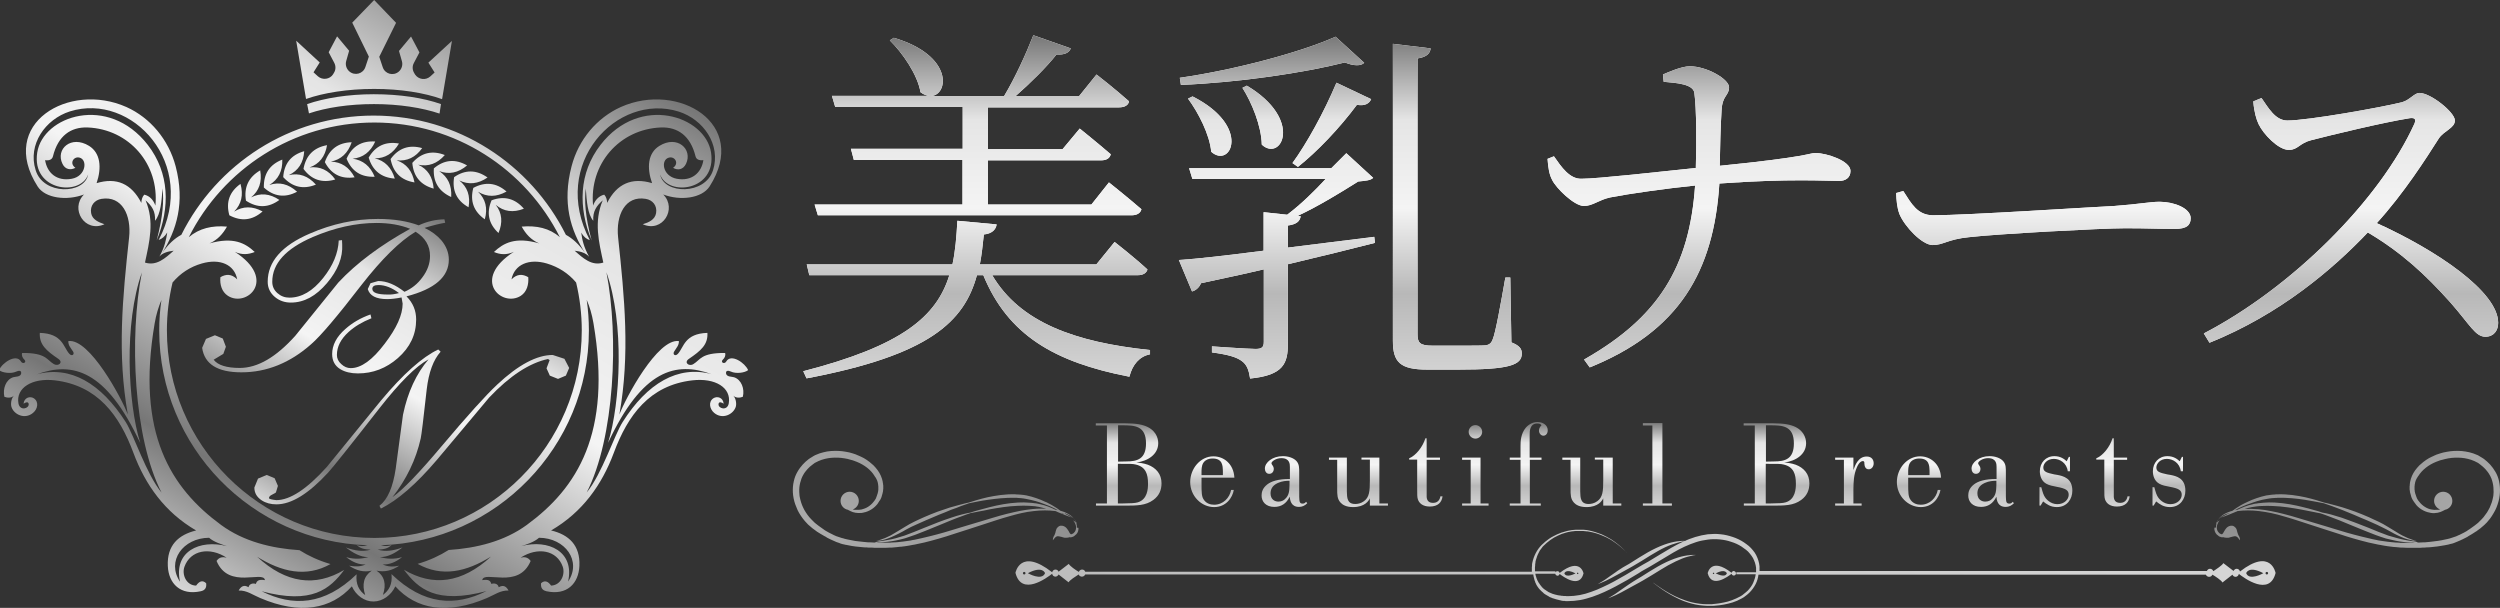 <?xml version="1.0" encoding="utf-8"?>
<!-- Generator: Adobe Illustrator 24.3.0, SVG Export Plug-In . SVG Version: 6.00 Build 0)  -->
<svg version="1.1" id="レイヤー_1" xmlns="http://www.w3.org/2000/svg" xmlns:xlink="http://www.w3.org/1999/xlink" x="0px"
	 y="0px" viewBox="0 0 1369.1 332.9" style="enable-background:new 0 0 1369.1 332.9;" xml:space="preserve">
<rect x="0" y="0" width="1369.1" height="332.9" fill="#333333" stroke="none"/>
<style type="text/css">
	.st0{fill:url(#SVGID_1_);}
	.st1{fill:url(#SVGID_2_);}
	.st2{fill:url(#SVGID_3_);}
	.st3{fill:url(#SVGID_4_);}
	.st4{fill:url(#SVGID_5_);}
	.st5{fill:url(#SVGID_6_);}
	.st6{fill:url(#SVGID_7_);}
	.st7{fill:url(#SVGID_8_);}
	.st8{fill:url(#SVGID_9_);}
	.st9{fill:url(#SVGID_10_);}
	.st10{fill:url(#SVGID_11_);}
	.st11{fill:url(#SVGID_12_);}
	.st12{fill:url(#SVGID_13_);}
	.st13{fill:url(#SVGID_14_);}
	.st14{fill:url(#SVGID_15_);}
	.st15{fill:url(#SVGID_16_);}
	.st16{fill:#FFFFFF;}
	.st17{fill:url(#SVGID_17_);}
	.st18{fill:url(#SVGID_18_);}
	.st19{fill:url(#SVGID_19_);}
	.st20{fill:url(#SVGID_20_);}
	.st21{fill:url(#SVGID_21_);}
	.st22{fill:url(#SVGID_22_);}
	.st23{fill:url(#SVGID_23_);}
	.st24{fill:url(#SVGID_24_);}
	.st25{fill:url(#SVGID_25_);}
	.st26{fill:url(#SVGID_26_);}
	.st27{fill:url(#SVGID_27_);}
</style>
<g>
	<g>
		<g>
			<linearGradient id="SVGID_1_" gradientUnits="userSpaceOnUse" x1="898.505" y1="277.687" x2="898.505" y2="231.035">
				<stop  offset="0" style="stop-color:#D5D5D5"/>
				<stop  offset="0.248" style="stop-color:#B8B8B8"/>
				<stop  offset="0.495" style="stop-color:#F4F4F4"/>
				<stop  offset="0.753" style="stop-color:#E5E5E5"/>
				<stop  offset="0.885" style="stop-color:#ABABAB"/>
				<stop  offset="1" style="stop-color:#767676"/>
			</linearGradient>
			<path class="st0" d="M600.1,275.7h6.1V233h-6.1v-1.2h12.2c6.3,0,10.3,0,14.1,1.2c6.3,2,7.9,6.6,7.9,9.7c0,6.1-5.6,9.8-12,10.6
				c1.6,0.1,3.7,0.3,6.3,1.2c4.5,1.7,7.5,5.1,7.5,10.2c0,3.5-1.2,6.7-4.5,9.1c-4.2,3.1-9.1,3.1-15.7,3.1h-15.7V275.7z M612.3,233
				v19.8l4.5-0.1c6,0,10.8-1.3,10.8-9.9c0-9.8-6.5-9.9-13.1-9.9H612.3z M615.1,275.7c4.5-0.1,6.3-0.1,8-0.6
				c5.3-1.6,5.6-7.4,5.6-10.2c0-5.2-1.2-9.2-6.7-10.5c-1.9-0.4-2-0.4-9.8-0.4v21.7H615.1z"/>
			<linearGradient id="SVGID_2_" gradientUnits="userSpaceOnUse" x1="898.505" y1="277.687" x2="898.505" y2="231.035">
				<stop  offset="0" style="stop-color:#D5D5D5"/>
				<stop  offset="0.248" style="stop-color:#B8B8B8"/>
				<stop  offset="0.495" style="stop-color:#F4F4F4"/>
				<stop  offset="0.753" style="stop-color:#E5E5E5"/>
				<stop  offset="0.885" style="stop-color:#ABABAB"/>
				<stop  offset="1" style="stop-color:#767676"/>
			</linearGradient>
			<path class="st1" d="M675.7,268.2c-0.7,4.3-4.2,9.5-10.8,9.5c-7,0-13.1-6.1-13.1-13.7c0-7.4,5.6-14.1,12.7-14.1
				c5.8,0,11.1,4.2,11.5,11.7h-18v2.8c0,5.6,0,7.7,1.5,9.6c1.3,1.7,3.3,2.4,5.4,2.4c4.9,0,8.5-3.7,9.3-8.1H675.7z M669.7,257.8
				c-0.1-2.6-0.1-6.7-5.6-6.7c-1.2,0-2.6,0.2-3.9,1.1c-2,1.5-2.1,3.6-2.2,5.6v2.4h11.7V257.8z"/>
			<linearGradient id="SVGID_3_" gradientUnits="userSpaceOnUse" x1="898.505" y1="277.687" x2="898.505" y2="231.035">
				<stop  offset="0" style="stop-color:#D5D5D5"/>
				<stop  offset="0.248" style="stop-color:#B8B8B8"/>
				<stop  offset="0.495" style="stop-color:#F4F4F4"/>
				<stop  offset="0.753" style="stop-color:#E5E5E5"/>
				<stop  offset="0.885" style="stop-color:#ABABAB"/>
				<stop  offset="1" style="stop-color:#767676"/>
			</linearGradient>
			<path class="st2" d="M711.5,272c0.1,2.6,0.1,3.8,1.9,3.8c1,0,1.4-0.5,1.9-1l0.6,0.8c-1.3,1.3-2.7,2-4.5,2c-4.5,0-4.9-3.8-5.1-5.6
				c-1.8,3.8-4.7,5.6-8.4,5.6c-4.7,0-7-2.9-7-6.2c0-1.7,0.4-4,3.1-6.1c2.2-1.7,5.9-3,12.4-3v-6.5c0-1.5,0-4.9-4.7-4.9
				c-2.9,0-5.4,1.8-5.4,2.8c0,0.3,0.3,0.8,0.6,1.2c0.5,0.6,0.7,1.5,0.7,1.9c0,1.2-0.8,2.7-2.5,2.7c-1.8,0-2.4-1.7-2.4-2.9
				c0-3.3,4.1-6.8,9.9-6.8c2.9,0,5.9,1,7.4,2.7c1.6,1.8,1.5,4,1.5,6.3V272z M706.3,263.3c-1.8,0-4.1,0.1-6.5,1.2
				c-3.3,1.5-4,3.8-4,5.7c0,3.2,2.2,4.5,4.3,4.5c1.8,0,3.1-0.8,3.6-1.4c2.3-2,2.4-4.5,2.5-7.7V263.3z"/>
			<linearGradient id="SVGID_4_" gradientUnits="userSpaceOnUse" x1="898.505" y1="277.687" x2="898.505" y2="231.035">
				<stop  offset="0" style="stop-color:#D5D5D5"/>
				<stop  offset="0.248" style="stop-color:#B8B8B8"/>
				<stop  offset="0.495" style="stop-color:#F4F4F4"/>
				<stop  offset="0.753" style="stop-color:#E5E5E5"/>
				<stop  offset="0.885" style="stop-color:#ABABAB"/>
				<stop  offset="1" style="stop-color:#767676"/>
			</linearGradient>
			<path class="st3" d="M745.6,250.6h9.8v25.1h4.7v1.2h-9.9v-4c-0.6,1.2-2.6,4.8-9.2,4.8c-3.8,0-5.8-1.3-6.8-2.4
				c-1.9-2-1.9-4.4-1.9-7.6v-15.9h-4.5v-1.2h9.8v18.6c0.1,3.4,0.1,6.8,4.6,6.8c1.3,0,3.1-0.3,4.7-1.5c3-2.1,3.3-5.5,3.3-11.3v-11.5
				h-4.6V250.6z"/>
			<linearGradient id="SVGID_5_" gradientUnits="userSpaceOnUse" x1="898.505" y1="277.687" x2="898.505" y2="231.035">
				<stop  offset="0" style="stop-color:#D5D5D5"/>
				<stop  offset="0.248" style="stop-color:#B8B8B8"/>
				<stop  offset="0.495" style="stop-color:#F4F4F4"/>
				<stop  offset="0.753" style="stop-color:#E5E5E5"/>
				<stop  offset="0.885" style="stop-color:#ABABAB"/>
				<stop  offset="1" style="stop-color:#767676"/>
			</linearGradient>
			<path class="st4" d="M788.6,251.8h-7.3v18.9c-0.1,1.8-0.1,4.7,3.5,4.7c3.3,0,3.9-2.8,4-3.6h1.2c-0.4,3.2-2.4,5.6-7,5.6
				c-3.8,0-5.8-1.8-6.5-3.9c-0.4-1.2-0.4-2.6-0.4-5.8v-16h-4.4V251c3.6-1.5,7.4-6.1,8.9-11h0.7v10.6h7.3V251.8z"/>
			<linearGradient id="SVGID_6_" gradientUnits="userSpaceOnUse" x1="898.505" y1="277.687" x2="898.505" y2="231.035">
				<stop  offset="0" style="stop-color:#D5D5D5"/>
				<stop  offset="0.248" style="stop-color:#B8B8B8"/>
				<stop  offset="0.495" style="stop-color:#F4F4F4"/>
				<stop  offset="0.753" style="stop-color:#E5E5E5"/>
				<stop  offset="0.885" style="stop-color:#ABABAB"/>
				<stop  offset="1" style="stop-color:#767676"/>
			</linearGradient>
			<path class="st5" d="M800.8,250.6h10v25.1h4.4v1.2h-14.5v-1.2h4.7v-23.9h-4.7V250.6z M808,232.8c2,0,3.7,1.7,3.7,3.7
				s-1.7,3.7-3.7,3.7s-3.7-1.7-3.7-3.7S805.9,232.8,808,232.8z"/>
			<linearGradient id="SVGID_7_" gradientUnits="userSpaceOnUse" x1="898.505" y1="277.687" x2="898.505" y2="231.035">
				<stop  offset="0" style="stop-color:#D5D5D5"/>
				<stop  offset="0.248" style="stop-color:#B8B8B8"/>
				<stop  offset="0.495" style="stop-color:#F4F4F4"/>
				<stop  offset="0.753" style="stop-color:#E5E5E5"/>
				<stop  offset="0.885" style="stop-color:#ABABAB"/>
				<stop  offset="1" style="stop-color:#767676"/>
			</linearGradient>
			<path class="st6" d="M844.3,251.8h-6.5v23.9h6v1.2h-17v-1.2h5.9v-23.9h-5.9v-1.2h5.9v-6.3c0-2.6,0.1-6.7,2.9-10.1
				c1.7-1.9,3.9-3.1,6.4-3.1c2.9,0,5.6,1.7,5.6,4.5c0,1.8-1,3-2.4,3c-1.2,0-2.4-1.2-2.4-2.8s1-2.5,1.4-2.9c-0.4-0.5-0.8-1-2.3-1
				c-4.2,0-4.2,4.3-4.2,6.2v12.5h6.5V251.8z"/>
			<linearGradient id="SVGID_8_" gradientUnits="userSpaceOnUse" x1="898.505" y1="277.687" x2="898.505" y2="231.035">
				<stop  offset="0" style="stop-color:#D5D5D5"/>
				<stop  offset="0.248" style="stop-color:#B8B8B8"/>
				<stop  offset="0.495" style="stop-color:#F4F4F4"/>
				<stop  offset="0.753" style="stop-color:#E5E5E5"/>
				<stop  offset="0.885" style="stop-color:#ABABAB"/>
				<stop  offset="1" style="stop-color:#767676"/>
			</linearGradient>
			<path class="st7" d="M873.4,250.6h9.8v25.1h4.7v1.2h-9.9v-4c-0.6,1.2-2.6,4.8-9.2,4.8c-3.8,0-5.8-1.3-6.8-2.4
				c-1.9-2-1.9-4.4-1.9-7.6v-15.9h-4.5v-1.2h9.8v18.6c0.1,3.4,0.1,6.8,4.6,6.8c1.3,0,3.1-0.3,4.7-1.5c3-2.1,3.3-5.5,3.3-11.3v-11.5
				h-4.6V250.6z"/>
			<linearGradient id="SVGID_9_" gradientUnits="userSpaceOnUse" x1="898.505" y1="277.687" x2="898.505" y2="231.035">
				<stop  offset="0" style="stop-color:#D5D5D5"/>
				<stop  offset="0.248" style="stop-color:#B8B8B8"/>
				<stop  offset="0.495" style="stop-color:#F4F4F4"/>
				<stop  offset="0.753" style="stop-color:#E5E5E5"/>
				<stop  offset="0.885" style="stop-color:#ABABAB"/>
				<stop  offset="1" style="stop-color:#767676"/>
			</linearGradient>
			<path class="st8" d="M899.8,231.7h10.6v44h5.2v1.2h-15.9v-1.2h5.2V233h-5.2V231.7z"/>
			<linearGradient id="SVGID_10_" gradientUnits="userSpaceOnUse" x1="898.505" y1="277.687" x2="898.505" y2="231.035">
				<stop  offset="0" style="stop-color:#D5D5D5"/>
				<stop  offset="0.248" style="stop-color:#B8B8B8"/>
				<stop  offset="0.495" style="stop-color:#F4F4F4"/>
				<stop  offset="0.753" style="stop-color:#E5E5E5"/>
				<stop  offset="0.885" style="stop-color:#ABABAB"/>
				<stop  offset="1" style="stop-color:#767676"/>
			</linearGradient>
			<path class="st9" d="M954.9,275.7h6.1V233h-6.1v-1.2h12.2c6.3,0,10.3,0,14.1,1.2c6.3,2,7.9,6.6,7.9,9.7c0,6.1-5.6,9.8-12,10.6
				c1.6,0.1,3.7,0.3,6.3,1.2c4.5,1.7,7.5,5.1,7.5,10.2c0,3.5-1.2,6.7-4.5,9.1c-4.2,3.1-9.1,3.1-15.7,3.1h-15.7V275.7z M967.1,233
				v19.8l4.5-0.1c6,0,10.8-1.3,10.8-9.9c0-9.8-6.5-9.9-13.1-9.9H967.1z M969.9,275.7c4.5-0.1,6.3-0.1,8-0.6
				c5.3-1.6,5.6-7.4,5.6-10.2c0-5.2-1.2-9.2-6.7-10.5c-1.9-0.4-2-0.4-9.8-0.4v21.7H969.9z"/>
			<linearGradient id="SVGID_11_" gradientUnits="userSpaceOnUse" x1="898.505" y1="277.687" x2="898.505" y2="231.035">
				<stop  offset="0" style="stop-color:#D5D5D5"/>
				<stop  offset="0.248" style="stop-color:#B8B8B8"/>
				<stop  offset="0.495" style="stop-color:#F4F4F4"/>
				<stop  offset="0.753" style="stop-color:#E5E5E5"/>
				<stop  offset="0.885" style="stop-color:#ABABAB"/>
				<stop  offset="1" style="stop-color:#767676"/>
			</linearGradient>
			<path class="st10" d="M1005,250.6h10v6.8c1-2.8,2.7-7.4,7.3-7.4c2.6,0,3.8,1.7,3.8,3.7c0,1.9-1.2,3.3-2.7,3.3
				c-1.7,0-2.3-1.4-2.4-3.1v-0.6c-0.1-0.5-0.3-0.8-0.8-0.8c-0.4,0-1.9,0.2-3.2,3.2c-1.9,4.3-1.9,8.1-2,12.1v7.9h4.5v1.2H1005v-1.2
				h4.8v-23.9h-4.8V250.6z"/>
			<linearGradient id="SVGID_12_" gradientUnits="userSpaceOnUse" x1="898.505" y1="277.687" x2="898.505" y2="231.035">
				<stop  offset="0" style="stop-color:#D5D5D5"/>
				<stop  offset="0.248" style="stop-color:#B8B8B8"/>
				<stop  offset="0.495" style="stop-color:#F4F4F4"/>
				<stop  offset="0.753" style="stop-color:#E5E5E5"/>
				<stop  offset="0.885" style="stop-color:#ABABAB"/>
				<stop  offset="1" style="stop-color:#767676"/>
			</linearGradient>
			<path class="st11" d="M1062.7,268.2c-0.7,4.3-4.2,9.5-10.8,9.5c-7,0-13.1-6.1-13.1-13.7c0-7.4,5.6-14.1,12.7-14.1
				c5.8,0,11.1,4.2,11.5,11.7h-18v2.8c0,5.6,0,7.7,1.5,9.6c1.3,1.7,3.3,2.4,5.4,2.4c4.9,0,8.5-3.7,9.3-8.1H1062.7z M1056.7,257.8
				c-0.1-2.6-0.1-6.7-5.6-6.7c-1.2,0-2.6,0.2-3.9,1.1c-2,1.5-2.1,3.6-2.2,5.6v2.4h11.7V257.8z"/>
			<linearGradient id="SVGID_13_" gradientUnits="userSpaceOnUse" x1="898.505" y1="277.687" x2="898.505" y2="231.035">
				<stop  offset="0" style="stop-color:#D5D5D5"/>
				<stop  offset="0.248" style="stop-color:#B8B8B8"/>
				<stop  offset="0.495" style="stop-color:#F4F4F4"/>
				<stop  offset="0.753" style="stop-color:#E5E5E5"/>
				<stop  offset="0.885" style="stop-color:#ABABAB"/>
				<stop  offset="1" style="stop-color:#767676"/>
			</linearGradient>
			<path class="st12" d="M1098.5,272c0.1,2.6,0.1,3.8,1.9,3.8c1,0,1.4-0.5,1.9-1l0.6,0.8c-1.3,1.3-2.7,2-4.5,2
				c-4.5,0-4.9-3.8-5.1-5.6c-1.8,3.8-4.7,5.6-8.4,5.6c-4.7,0-7-2.9-7-6.2c0-1.7,0.4-4,3.1-6.1c2.2-1.7,5.9-3,12.4-3v-6.5
				c0-1.5,0-4.9-4.7-4.9c-2.9,0-5.4,1.8-5.4,2.8c0,0.3,0.3,0.8,0.6,1.2c0.5,0.6,0.7,1.5,0.7,1.9c0,1.2-0.8,2.7-2.5,2.7
				c-1.8,0-2.4-1.7-2.4-2.9c0-3.3,4.1-6.8,9.9-6.8c2.9,0,5.9,1,7.4,2.7c1.6,1.8,1.5,4,1.5,6.3V272z M1093.4,263.3
				c-1.8,0-4.1,0.1-6.5,1.2c-3.3,1.5-4,3.8-4,5.7c0,3.2,2.2,4.5,4.3,4.5c1.8,0,3.1-0.8,3.6-1.4c2.3-2,2.4-4.5,2.5-7.7V263.3z"/>
			<linearGradient id="SVGID_14_" gradientUnits="userSpaceOnUse" x1="898.505" y1="277.687" x2="898.505" y2="231.035">
				<stop  offset="0" style="stop-color:#D5D5D5"/>
				<stop  offset="0.248" style="stop-color:#B8B8B8"/>
				<stop  offset="0.495" style="stop-color:#F4F4F4"/>
				<stop  offset="0.753" style="stop-color:#E5E5E5"/>
				<stop  offset="0.885" style="stop-color:#ABABAB"/>
				<stop  offset="1" style="stop-color:#767676"/>
			</linearGradient>
			<path class="st13" d="M1117.5,276.9h-0.6v-10.1h1c0.8,3,1.2,4.4,2.3,5.9c0.3,0.4,2.6,3.4,6.5,3.4c4,0,6.2-2.8,6.2-5.1
				c0-2.6-1.7-3.5-6.5-4.4c-2.1-0.4-4.3-0.8-5.8-1.7c-2.7-1.5-3.5-4.5-3.5-6.8c0-4.7,3.2-8.3,8-8.3c3.5,0,5.6,1.8,6.7,2.8l1.2-2.4
				h0.6v7.9h-1.2c-0.6-4.7-4.5-6.8-7.6-6.8c-3.8,0-5.8,2.7-5.8,4.7c0,2.4,1.9,2.9,6,3.8l1.8,0.3c3,0.6,8.1,1.7,8.1,8.6
				c0,4.4-2.7,9-8.5,9c-3.5,0-5.6-1.6-7.5-3.1L1117.5,276.9z"/>
			<linearGradient id="SVGID_15_" gradientUnits="userSpaceOnUse" x1="898.505" y1="277.687" x2="898.505" y2="231.035">
				<stop  offset="0" style="stop-color:#D5D5D5"/>
				<stop  offset="0.248" style="stop-color:#B8B8B8"/>
				<stop  offset="0.495" style="stop-color:#F4F4F4"/>
				<stop  offset="0.753" style="stop-color:#E5E5E5"/>
				<stop  offset="0.885" style="stop-color:#ABABAB"/>
				<stop  offset="1" style="stop-color:#767676"/>
			</linearGradient>
			<path class="st14" d="M1164.9,251.8h-7.3v18.9c-0.1,1.8-0.1,4.7,3.5,4.7c3.3,0,3.9-2.8,4-3.6h1.2c-0.4,3.2-2.4,5.6-7,5.6
				c-3.8,0-5.8-1.8-6.5-3.9c-0.4-1.2-0.4-2.6-0.4-5.8v-16h-4.4V251c3.6-1.5,7.4-6.1,8.9-11h0.7v10.6h7.3V251.8z"/>
			<linearGradient id="SVGID_16_" gradientUnits="userSpaceOnUse" x1="898.505" y1="277.687" x2="898.505" y2="231.035">
				<stop  offset="0" style="stop-color:#D5D5D5"/>
				<stop  offset="0.248" style="stop-color:#B8B8B8"/>
				<stop  offset="0.495" style="stop-color:#F4F4F4"/>
				<stop  offset="0.753" style="stop-color:#E5E5E5"/>
				<stop  offset="0.885" style="stop-color:#ABABAB"/>
				<stop  offset="1" style="stop-color:#767676"/>
			</linearGradient>
			<path class="st15" d="M1179.4,276.9h-0.6v-10.1h1c0.8,3,1.2,4.4,2.3,5.9c0.3,0.4,2.6,3.4,6.5,3.4c4,0,6.2-2.8,6.2-5.1
				c0-2.6-1.7-3.5-6.5-4.4c-2.1-0.4-4.3-0.8-5.8-1.7c-2.7-1.5-3.5-4.5-3.5-6.8c0-4.7,3.2-8.3,8-8.3c3.5,0,5.6,1.8,6.7,2.8l1.2-2.4
				h0.6v7.9h-1.2c-0.6-4.7-4.5-6.8-7.6-6.8c-3.8,0-5.8,2.7-5.8,4.7c0,2.4,1.9,2.9,6,3.8l1.8,0.3c3,0.6,8.1,1.7,8.1,8.6
				c0,4.4-2.7,9-8.5,9c-3.5,0-5.6-1.6-7.5-3.1L1179.4,276.9z"/>
		</g>
	</g>
	<g>
		<g>
			<path class="st16" d="M543.3,150.6c15.3,26,45.4,36.8,86.5,41.1v2.3c-5.7,1.2-9.6,5.5-11.3,12.3c-41.3-8-66.5-22.9-80-55.6h-3.5
				c-7,25.6-26.2,43.8-93.3,56.5l-1.8-3.9c54-13.9,73-29.9,80-52.6h-76.7l-1.4-5.9h79.8c1.6-7.4,2.2-15.1,2.7-23.9l21.5,2
				c-0.4,2.9-2.7,5.1-7,5.5c-0.6,5.7-1.2,11.3-2.2,16.4h63.8l10-12.3c0,0,11,8.6,18,15.1c-0.6,2-2.5,3.1-5.3,3.1H543.3z M527.1,112
				V87.6h-59.5l-1.6-6.1h61.2V58.6h-69.8l-1.8-6.1h53.6c-1.4,0-3.3-0.6-5.1-2c-1.6-9.6-9.8-21.5-16.8-28.4l2.2-1.4
				c33.1,9.8,29.9,31.5,20.3,31.9h40.1c5.9-9.8,12.1-23.3,16-33.3l20.5,7.2c-0.8,2.3-3.5,3.7-7.8,3.3c-5.5,7-14.1,15.5-22.5,22.9
				h34.8l9.6-11.9c0,0,10.8,8.4,17.8,14.7c-0.4,2.2-2.5,3.3-5.5,3.3h-71.8v22.9h40.9l9.4-11.3c0,0,10.2,8.2,17,14.1
				c-0.6,2.3-2.5,3.3-5.3,3.3h-62V112h56.7l9.6-12.1c0,0,10.8,8.6,17.8,14.7c-0.6,2.3-2.7,3.3-5.5,3.3H447.9l-1.8-5.9H527.1z"/>
			<path class="st16" d="M753,133c-12.9,3.3-28.6,7.2-47.7,11.7v43.4c0,10.8-2.3,17.4-20.7,19.2c-0.6-4.1-1.6-7.4-4.3-9.4
				c-2.9-2.3-7.6-3.7-16.6-4.9v-3.3c0,0,20.1,1.4,23.9,1.4c3.5,0,4.5-1,4.5-3.9v-39.7c-10.4,2.5-21.9,4.9-34.4,7.6
				c-1,2.5-3.1,4.1-4.9,4.5l-7.2-17.2c9.6-0.6,26.2-2.5,46.4-5.1v-21.1l12.9,1.4c7.6-5.7,15.3-13.3,21.1-19.6h-73l-1.8-5.9h77.9
				l8.2-8.2L752,97.4c-1.4,1.4-4.1,1.6-8.2,2c-8.8,5.5-21.3,13.3-33.1,18.8l1.6,0.2c-0.4,2.9-2.5,4.5-7,5.1v12.1l47.3-5.9L753,133z
				 M747.1,34.4c-1.8,1.8-5.7,1.8-10.6-0.2c-22.5,5.7-58.1,11-89.8,12.3l-0.6-3.9c30.1-4.3,66.7-14.1,85.3-22.5L747.1,34.4z
				 M653.1,52.8c32.5,16.4,20.9,39.9,10.2,30.3c-0.8-9.4-7.2-21.7-12.7-29.1L653.1,52.8z M682.8,46.9c31.3,18.6,18.8,42.1,8.2,32.3
				c-0.2-10.2-5.5-23.1-10.6-31.1L682.8,46.9z M707.8,89.3c7.6-10.4,17.2-27.6,24.1-44l19,9c-1,2.3-3.3,3.9-7.8,3.1
				c-9.6,12.9-21.7,25.6-32.3,34L707.8,89.3z M827.7,187.5c4.5,1.8,5.7,3.5,5.7,6.1c0,6.3-6.8,8.8-34.6,8.8h-17.2
				c-14.9,0-18.8-4.1-18.8-15.8V24l20.7,2.5c-0.4,2.7-2,4.7-7.2,5.5v151c0,4.7,1.2,6.3,8.2,6.3h14.7c7.2,0,12.3,0,14.7-0.2
				c1.6-0.4,2.7-1,3.5-3.1c1.6-3.5,4.5-19.8,7-34h2.7L827.7,187.5z"/>
			<path class="st16" d="M910.7,40.8c3.1-1.4,10.4-4.5,14.7-4.5c9.2,0,21.5,7,21.5,11.5c0,4.7-3.7,4.3-4.1,12.7
				c-0.6,9.2-0.8,20.7-1,30.3c48.9-4.9,48.9-7,52.4-7c6.1,0,19.2,4.3,19.2,9.8c0,3.9-2.9,5.5-6.3,5.5c-7,0-26.6-1.4-65.5,1.4
				c-3.1,48.1-21.9,80.8-71,100.7l-3.1-4.3c40.7-23.1,57.7-50.5,60.8-95.3c-15.8,1.6-36.2,4.5-46.4,6.5c-6.5,1.4-9.6,4.7-14.5,4.7
				c-5.3,0-15.3-9.8-17.4-14.3c-1.6-2.9-2.2-7-2.5-11.5l3.5-1.4c4.1,5.9,8.6,12.5,15.1,12.3c8.6,0,43.4-3.9,62.6-5.9
				c0.4-13.5,0.4-32.3-0.8-41.1c-0.6-4.9-10-5.5-16.8-6.1L910.7,40.8z"/>
			<path class="st16" d="M1042.3,104.6c4.5,7,7.8,13.3,16.4,13.3c18.2,0,89.8-4.7,99.2-5.1c13.7-1,19.4-2.3,24.8-2.3
				c7.8,0,17,3.5,17,9c0,3.7-2,5.9-9,5.9c-7.2,0-14.3-0.4-26.8-0.4c-12.9,0-70.4,3.1-85.7,4.9c-11.7,1.2-13.9,4.3-19.8,4.3
				c-5.7,0-15.3-10-18.2-17c-1.4-3.9-1.6-7.4-1.8-11.5L1042.3,104.6z"/>
			<path class="st16" d="M1238.5,53.7c3.5,4.9,7.4,12.3,14.1,12.3c11.3,0,51.6-7.2,62.8-10c4.3-1.2,6.8-5.1,9.6-5.1
				c6.1,0,19.4,10.6,19.4,15.1c0,4.1-6.1,5.7-8.8,9.8c-7,11-19,29.9-34,46.4c32.9,14.9,66.5,37.6,66.5,54.6c0,4.1-2.3,7.6-7,7.6
				c-5.5,0-8.4-6.5-19.2-18.8c-13.7-15.3-26.8-27.4-45.2-38.3c-18.8,19.8-47.9,44.8-86.7,60.4l-3.1-5.1c48.1-25,96.4-73,115.4-115
				c1-2.7-0.2-3.1-2.5-2.9c-14.5,2.3-43,9.2-54.2,12.1c-6.3,1.6-7.2,5.3-12.1,5.3c-5.9,0-14.1-8.8-16.6-14.1
				c-1.2-2.5-2.5-6.8-2.9-12.5L1238.5,53.7z"/>
		</g>
		<g>
			<linearGradient id="SVGID_17_" gradientUnits="userSpaceOnUse" x1="904.087" y1="207.3" x2="904.087" y2="19.078">
				<stop  offset="0" style="stop-color:#D5D5D5"/>
				<stop  offset="0.248" style="stop-color:#B8B8B8"/>
				<stop  offset="0.495" style="stop-color:#F4F4F4"/>
				<stop  offset="0.753" style="stop-color:#E5E5E5"/>
				<stop  offset="0.885" style="stop-color:#ABABAB"/>
				<stop  offset="1" style="stop-color:#767676"/>
			</linearGradient>
			<path class="st17" d="M543.3,150.6c15.3,26,45.4,36.8,86.5,41.1v2.3c-5.7,1.2-9.6,5.5-11.3,12.3c-41.3-8-66.5-22.9-80-55.6h-3.5
				c-7,25.6-26.2,43.8-93.3,56.5l-1.8-3.9c54-13.9,73-29.9,80-52.6h-76.7l-1.4-5.9h79.8c1.6-7.4,2.2-15.1,2.7-23.9l21.5,2
				c-0.4,2.9-2.7,5.1-7,5.5c-0.6,5.7-1.2,11.3-2.2,16.4h63.8l10-12.3c0,0,11,8.6,18,15.1c-0.6,2-2.5,3.1-5.3,3.1H543.3z M527.1,112
				V87.6h-59.5l-1.6-6.1h61.2V58.6h-69.8l-1.8-6.1h53.6c-1.4,0-3.3-0.6-5.1-2c-1.6-9.6-9.8-21.5-16.8-28.4l2.2-1.4
				c33.1,9.8,29.9,31.5,20.3,31.9h40.1c5.9-9.8,12.1-23.3,16-33.3l20.5,7.2c-0.8,2.3-3.5,3.7-7.8,3.3c-5.5,7-14.1,15.5-22.5,22.9
				h34.8l9.6-11.9c0,0,10.8,8.4,17.8,14.7c-0.4,2.2-2.5,3.3-5.5,3.3h-71.8v22.9h40.9l9.4-11.3c0,0,10.2,8.2,17,14.1
				c-0.6,2.3-2.5,3.3-5.3,3.3h-62V112h56.7l9.6-12.1c0,0,10.8,8.6,17.8,14.7c-0.6,2.3-2.7,3.3-5.5,3.3H447.9l-1.8-5.9H527.1z"/>
			<linearGradient id="SVGID_18_" gradientUnits="userSpaceOnUse" x1="904.087" y1="207.3" x2="904.087" y2="19.078">
				<stop  offset="0" style="stop-color:#D5D5D5"/>
				<stop  offset="0.248" style="stop-color:#B8B8B8"/>
				<stop  offset="0.495" style="stop-color:#F4F4F4"/>
				<stop  offset="0.753" style="stop-color:#E5E5E5"/>
				<stop  offset="0.885" style="stop-color:#ABABAB"/>
				<stop  offset="1" style="stop-color:#767676"/>
			</linearGradient>
			<path class="st18" d="M753,133c-12.9,3.3-28.6,7.2-47.7,11.7v43.4c0,10.8-2.3,17.4-20.7,19.2c-0.6-4.1-1.6-7.4-4.3-9.4
				c-2.9-2.3-7.6-3.7-16.6-4.9v-3.3c0,0,20.1,1.4,23.9,1.4c3.5,0,4.5-1,4.5-3.9v-39.7c-10.4,2.5-21.9,4.9-34.4,7.6
				c-1,2.5-3.1,4.1-4.9,4.5l-7.2-17.2c9.6-0.6,26.2-2.5,46.4-5.1v-21.1l12.9,1.4c7.6-5.7,15.3-13.3,21.1-19.6h-73l-1.8-5.9h77.9
				l8.2-8.2L752,97.4c-1.4,1.4-4.1,1.6-8.2,2c-8.8,5.5-21.3,13.3-33.1,18.8l1.6,0.2c-0.4,2.9-2.5,4.5-7,5.1v12.1l47.3-5.9L753,133z
				 M747.1,34.4c-1.8,1.8-5.7,1.8-10.6-0.2c-22.5,5.7-58.1,11-89.8,12.3l-0.6-3.9c30.1-4.3,66.7-14.1,85.3-22.5L747.1,34.4z
				 M653.1,52.8c32.5,16.4,20.9,39.9,10.2,30.3c-0.8-9.4-7.2-21.7-12.7-29.1L653.1,52.8z M682.8,46.9c31.3,18.6,18.8,42.1,8.2,32.3
				c-0.2-10.2-5.5-23.1-10.6-31.1L682.8,46.9z M707.8,89.3c7.6-10.4,17.2-27.6,24.1-44l19,9c-1,2.3-3.3,3.9-7.8,3.1
				c-9.6,12.9-21.7,25.6-32.3,34L707.8,89.3z M827.7,187.5c4.5,1.8,5.7,3.5,5.7,6.1c0,6.3-6.8,8.8-34.6,8.8h-17.2
				c-14.9,0-18.8-4.1-18.8-15.8V24l20.7,2.5c-0.4,2.7-2,4.7-7.2,5.5v151c0,4.7,1.2,6.3,8.2,6.3h14.7c7.2,0,12.3,0,14.7-0.2
				c1.6-0.4,2.7-1,3.5-3.1c1.6-3.5,4.5-19.8,7-34h2.7L827.7,187.5z"/>
			<linearGradient id="SVGID_19_" gradientUnits="userSpaceOnUse" x1="904.087" y1="207.3" x2="904.087" y2="19.078">
				<stop  offset="0" style="stop-color:#D5D5D5"/>
				<stop  offset="0.248" style="stop-color:#B8B8B8"/>
				<stop  offset="0.495" style="stop-color:#F4F4F4"/>
				<stop  offset="0.753" style="stop-color:#E5E5E5"/>
				<stop  offset="0.885" style="stop-color:#ABABAB"/>
				<stop  offset="1" style="stop-color:#767676"/>
			</linearGradient>
			<path class="st19" d="M910.7,40.8c3.1-1.4,10.4-4.5,14.7-4.5c9.2,0,21.5,7,21.5,11.5c0,4.7-3.7,4.3-4.1,12.7
				c-0.6,9.2-0.8,20.7-1,30.3c48.9-4.9,48.9-7,52.4-7c6.1,0,19.2,4.3,19.2,9.8c0,3.9-2.9,5.5-6.3,5.5c-7,0-26.6-1.4-65.5,1.4
				c-3.1,48.1-21.9,80.8-71,100.7l-3.1-4.3c40.7-23.1,57.7-50.5,60.8-95.3c-15.8,1.6-36.2,4.5-46.4,6.5c-6.5,1.4-9.6,4.7-14.5,4.7
				c-5.3,0-15.3-9.8-17.4-14.3c-1.6-2.9-2.2-7-2.5-11.5l3.5-1.4c4.1,5.9,8.6,12.5,15.1,12.3c8.6,0,43.4-3.9,62.6-5.9
				c0.4-13.5,0.4-32.3-0.8-41.1c-0.6-4.9-10-5.5-16.8-6.1L910.7,40.8z"/>
			<linearGradient id="SVGID_20_" gradientUnits="userSpaceOnUse" x1="904.087" y1="207.3" x2="904.087" y2="19.078">
				<stop  offset="0" style="stop-color:#D5D5D5"/>
				<stop  offset="0.248" style="stop-color:#B8B8B8"/>
				<stop  offset="0.495" style="stop-color:#F4F4F4"/>
				<stop  offset="0.753" style="stop-color:#E5E5E5"/>
				<stop  offset="0.885" style="stop-color:#ABABAB"/>
				<stop  offset="1" style="stop-color:#767676"/>
			</linearGradient>
			<path class="st20" d="M1042.3,104.6c4.5,7,7.8,13.3,16.4,13.3c18.2,0,89.8-4.7,99.2-5.1c13.7-1,19.4-2.3,24.8-2.3
				c7.8,0,17,3.5,17,9c0,3.7-2,5.9-9,5.9c-7.2,0-14.3-0.4-26.8-0.4c-12.9,0-70.4,3.1-85.7,4.9c-11.7,1.2-13.9,4.3-19.8,4.3
				c-5.7,0-15.3-10-18.2-17c-1.4-3.9-1.6-7.4-1.8-11.5L1042.3,104.6z"/>
			<linearGradient id="SVGID_21_" gradientUnits="userSpaceOnUse" x1="904.087" y1="207.3" x2="904.087" y2="19.078">
				<stop  offset="0" style="stop-color:#D5D5D5"/>
				<stop  offset="0.248" style="stop-color:#B8B8B8"/>
				<stop  offset="0.495" style="stop-color:#F4F4F4"/>
				<stop  offset="0.753" style="stop-color:#E5E5E5"/>
				<stop  offset="0.885" style="stop-color:#ABABAB"/>
				<stop  offset="1" style="stop-color:#767676"/>
			</linearGradient>
			<path class="st21" d="M1238.5,53.7c3.5,4.9,7.4,12.3,14.1,12.3c11.3,0,51.6-7.2,62.8-10c4.3-1.2,6.8-5.1,9.6-5.1
				c6.1,0,19.4,10.6,19.4,15.1c0,4.1-6.1,5.7-8.8,9.8c-7,11-19,29.9-34,46.4c32.9,14.9,66.5,37.6,66.5,54.6c0,4.1-2.3,7.6-7,7.6
				c-5.5,0-8.4-6.5-19.2-18.8c-13.7-15.3-26.8-27.4-45.2-38.3c-18.8,19.8-47.9,44.8-86.7,60.4l-3.1-5.1c48.1-25,96.4-73,115.4-115
				c1-2.7-0.2-3.1-2.5-2.9c-14.5,2.3-43,9.2-54.2,12.1c-6.3,1.6-7.2,5.3-12.1,5.3c-5.9,0-14.1-8.8-16.6-14.1
				c-1.2-2.5-2.5-6.8-2.9-12.5L1238.5,53.7z"/>
		</g>
	</g>
	<g>
		<g>
			<linearGradient id="SVGID_22_" gradientUnits="userSpaceOnUse" x1="160.436" y1="283.936" x2="252.122" y2="125.131">
				<stop  offset="0" style="stop-color:#D5D5D5"/>
				<stop  offset="0.188" style="stop-color:#767676"/>
				<stop  offset="0.495" style="stop-color:#F4F4F4"/>
				<stop  offset="0.753" style="stop-color:#E5E5E5"/>
				<stop  offset="0.885" style="stop-color:#ABABAB"/>
				<stop  offset="1" style="stop-color:#767676"/>
			</linearGradient>
			<path class="st22" d="M245.8,142.2c0,9.4-7.7,16.1-23.2,20.1c3.6,3.6,5.3,7.8,5.3,12.7c0,8.2-3.3,15.2-10,21.1
				c-6.4,5.6-13.7,8.4-21.9,8.4c-3.9,0-7.1-0.8-9.6-2.3c-3-1.8-4.5-4.6-4.5-8.3c0-4.9,2.4-9.5,7.2-13.7c3.8-3.4,8.4-6.1,13.8-8
				l0.5,2.1c-5,2-9.2,4.5-12.5,7.5c-4.3,3.9-6.4,8.1-6.4,12.6c0,1.9,0.8,3.6,2.4,5c1.6,1.5,3.3,2.2,5.2,2.2
				c5.7,0,11.9-4.5,18.6-13.4c6.5-8.5,9.8-15.8,9.8-21.9l-0.6-3.4c-3.1,0.6-5.7,0.9-7.9,0.9c-6,0-9.5-1.8-10.6-5.5l1.5-3.2l4.2-1.2
				c4.7,0,9.4,2,14.4,5.9c3.9-1.7,7.2-4.3,9.8-7.9c2.8-3.7,4.2-7.6,4.2-11.7c0-5.6-2.6-10-7.9-13.3c-8.7,5.2-18.5,14.9-29.6,29.1
				c-13.1,17-22.3,27.9-27.6,32.5c-11.5,10.2-24.3,15.4-38.2,15.4c-13.1,0-20.2-4.5-21.5-13.4l2.1-4.9l4.9-2l4.3,1.8l1.7,4.5
				l-1.4,3.9l-5.3,3.2c2.3,3,7.1,4.5,14.3,4.5c9.8,0,19.9-5.9,30.4-17.6c7.9-9.7,15.8-19.5,23.6-29.2c10-10.7,23.2-20.5,39.3-29.4
				c-5.2-2.1-11.3-3.2-18.4-3.2c-11.4,0-23,2.6-34.9,7.7c-14.8,6.4-22.2,14.5-22.2,24.5c0,2.5,0.9,4.5,2.8,6.2
				c1.9,1.7,4.1,2.5,6.6,2.5c6.6,0,12.8-3.6,18.5-10.8c5.4-6.8,8.2-13.6,8.5-20.5l1.8-0.2l0.1,2.4c0.4,7.1-2.4,14.1-8.3,21.1
				c-6.1,7.2-12.6,10.7-19.8,10.7c-3.4,0-6.3-1-8.8-3.1c-2.6-2.2-3.9-5-3.9-8.3c0-11,7.7-19.8,23.1-26.4c12.2-5.3,24.6-8,37.3-8
				c8.7,0,16.1,1.2,22.3,3.5c4.5-2.1,9.2-3.2,14.1-3.3l0.4,1.9c-2.6,0.4-6.4,1.3-11.3,2.8c3.8,1.8,6.9,4.1,9.3,6.9
				C244.4,134.9,245.8,138.4,245.8,142.2z M218.5,160.5c-3.8-2.9-7.6-4.4-11.2-4.4c-2.3,0-3.4,0.7-3.4,2.1c0,2.1,2.8,3.1,8.4,3.1
				C214.2,161.4,216.3,161.1,218.5,160.5z"/>
			<linearGradient id="SVGID_23_" gradientUnits="userSpaceOnUse" x1="160.436" y1="283.936" x2="252.122" y2="125.131">
				<stop  offset="0" style="stop-color:#D5D5D5"/>
				<stop  offset="0.188" style="stop-color:#767676"/>
				<stop  offset="0.495" style="stop-color:#F4F4F4"/>
				<stop  offset="0.753" style="stop-color:#E5E5E5"/>
				<stop  offset="0.885" style="stop-color:#ABABAB"/>
				<stop  offset="1" style="stop-color:#767676"/>
			</linearGradient>
			<path class="st23" d="M311.7,201.5l-1.8,4.2l-4.3,1.8l-4.5-1.8l-1.8-4l1.7-4.5l-0.9-0.6c-10.2,2.2-20.9,9.2-32.2,21.1
				c-9.5,11.4-19.1,22.8-28.6,34.1c-11.4,13.4-21.7,22.3-30.7,26.7l-0.8-1.5c4.5-3.5,7.4-10.2,8.9-20.3c1.3-9.9,2.7-19.7,4-29.6
				c2.6-12.4,7.3-22.5,14-30.3c-6.9,3.7-15.9,12.7-27,26.9c-16.3,20.9-25.7,32.6-28,35.1c-10.7,11.6-20.1,17.4-28.3,17.4
				c-3.1,0-5.8-0.7-8.1-2.2c-2.7-1.8-4-4.1-4-7l2-4.9l4.8-2l4.3,1.8l1.8,4.2l-1.1,3.6c-0.2,0.2-0.9,0.6-2.3,1.3
				c-1,0.5-1.5,1.1-1.5,1.8c0,0.4,1.3,0.8,4,1.1c7.5,0,16.7-6,27.6-18.1c9.9-12.1,19.8-24.2,29.7-36.4c12.2-14.6,22.7-23.9,31.4-28
				l1.3,1.2c-4,4.5-6.5,11.3-7.6,20.5c-1.8,16.3-2.9,25.3-3.3,27c-2.6,11.6-7.8,22.4-15.5,32.2c5.9-4.2,14.9-13.6,27-28
				c14.1-16.7,24.2-27.9,30.3-33.6c11.6-10.9,21.8-16.3,30.5-16.3l6.4,2.1L311.7,201.5z"/>
		</g>
	</g>
	<linearGradient id="SVGID_24_" gradientUnits="userSpaceOnUse" x1="106.588" y1="326.991" x2="290.853" y2="7.836">
		<stop  offset="0" style="stop-color:#D5D5D5"/>
		<stop  offset="0.188" style="stop-color:#767676"/>
		<stop  offset="0.495" style="stop-color:#F4F4F4"/>
		<stop  offset="0.753" style="stop-color:#E5E5E5"/>
		<stop  offset="0.885" style="stop-color:#ABABAB"/>
		<stop  offset="1" style="stop-color:#767676"/>
	</linearGradient>
	<path class="st24" d="M143.8,115.8c-5.6,4.9-11.6,5.6-18.2,2.1c-2-7.2,0.1-12.9,6.1-17.2c1.7,6.1,0.5,11.1-3.5,15.2
		C133.1,112.8,138.3,112.8,143.8,115.8z M277.4,104.9c-5.6-4.9-11.7-5.5-18.2-2c-1.9,7.2,0.2,12.9,6.3,17.2
		c1.7-6.1,0.4-11.1-3.7-15.1C266.7,108,271.8,108,277.4,104.9z M137.5,108.1c4.4-3.6,6.1-8.5,5-14.8c-6.4,3.7-9,9.3-7.8,16.6
		c6.2,4.1,12.3,4,18.3-0.4C147.8,106,142.6,105.5,137.5,108.1z M271.5,112.2c4.4,3.7,9.5,4.4,15.4,2.1c-4.8-5.6-10.8-7.2-17.7-4.6
		c-2.9,6.8-1.7,12.8,3.8,17.9C275.4,121.9,275,116.7,271.5,112.2z M406.8,217.3c-1.5,0.6-3.7,0.8-5.2-0.6c1.6,1.7,1.8,4.8,1.3,6.2
		c-1.4,4.1-7.3,7-11.8,3.2c-2.5-2.1-3.3-6.1-0.4-8c2-1.3,5.3-0.5,5.6,3c-1-0.8-2.6-1.3-2.8,0.1c-0.4,2.5,4.8,4.1,5.6-0.3
		c1.5-8.5-7.3-14.1-20-12.6c-23.3,2.7-35.3,19-43,39.8c-6.5,17.4-17.1,32.4-34.3,42.4c9.8,2.3,16,8.2,15.5,19.4
		c-0.4,9.7-6.9,16.3-18,13.9c-2.6-0.6-3.2-2.2-3-4.4c2-1.8,3.8-1.1,5.5,1.3c5.4-0.2,7.8-6.1,6.4-10.3c-3.2-9.2-13.8-11-23.1-5
		c2-0.5,3.9-0.4,5.5,1.8c-6.6,15.9-25.7,4.9-26.5,10.5c3.6-0.5,4.4,0.3,5,2.1c1.3-0.6,3.7-0.2,4,1.8c2.6-1.5,4.2-0.4,5.4,1.8
		c-4.4-0.2-7.8,2.4-11.8,4.1c-21.7,9.3-38.8,6.3-50.2-6.4c-2.2,4.8-7,8.3-11.9,8.3c-5,0.1-9.7-3.4-11.9-8.3
		c-11.4,12.6-28.5,15.7-50.2,6.4c-4.1-1.7-7.4-4.3-11.8-4.1c1.2-2.2,2.9-3.4,5.4-1.8c0.4-2,2.7-2.4,4-1.8c0.6-1.8,1.5-2.6,5-2.1
		c-0.8-5.6-19.9,5.4-26.5-10.5c1.5-2.2,3.4-2.3,5.5-1.8c-9.2-6-19.8-4.2-23.1,5c-1.5,4.3,1,10.2,6.4,10.3c1.7-2.4,3.5-3.2,5.5-1.3
		c0.3,2.2-0.4,3.9-3,4.4c-11.1,2.4-17.6-4.2-18-13.9c-0.5-11.2,5.7-17,15.5-19.4c-17.2-10-27.8-25-34.3-42.4
		c-7.7-20.8-19.7-37-43-39.8c-12.6-1.5-21.5,4.2-20,12.6c0.8,4.4,6,2.8,5.6,0.3c-0.2-1.4-1.8-0.9-2.8-0.1c0.3-3.4,3.6-4.3,5.6-3
		c2.9,1.9,2.2,5.9-0.4,8c-4.5,3.8-10.5,0.9-11.8-3.2c-0.5-1.4-0.3-4.5,1.3-6.2c-1.5,1.4-3.6,1.2-5.2,0.6c-1-4.4,0.8-9.4,4.8-10.7
		c1.2-0.4,4.1-0.1,4.4-2.1c0.2-1.8-1.4-1.6-2.7-1c-2.8,1.3-7.6,0.7-9.4-0.8c1.5-3.9,9.4-9.3,12-4.7c1,1.7,3.4,0.4,1.8-1.1
		c-0.9-0.8-1.6-2.2-1.2-3.6c13.3-0.1,13.4,3.8,17.4,6.1c2.4,1.4,5.4-0.9,2.4-2.9c-6.5-4.4-10.5-7.8-10.1-14.2
		c12.5,0.4,12.8,7.7,16.1,11.4c1.5,1.7,3.1,0.4,2.1-1.2c-1.5-2.3-2.6-3.3-2.6-5.7c11.6-1.7,29.3,31.4,32.6,40.2
		c-5.9-33.1-2.9-63.9,0.7-97c1.3-12.2-3.9-22.9-15.1-21.1c-3.8,0.6-6.4,3.7-5.7,7.8c0.6,3.6,4.1,5,7.3,6.1
		c-10.8,4.9-19-8.5-11.2-16.3c-9.4,3.6-21.3,2.1-25.4-4.4c-22-34.4,17.2-57.5,48.6-43.5c13.1,5.9,23.1,17.8,27,32.5
		c5.2,19.9,0.5,35-7.5,47.6c3.5-5.1,7-8.2,10.6-10.1c19.3-38.7,59.3-65.3,105.3-65.3c46.1,0,86,26.6,105.3,65.3
		c3.5,1.9,7.1,5,10.6,10.1c-8.1-12.6-12.7-27.7-7.5-47.6c3.8-14.7,13.9-26.6,27-32.5c31.4-14,70.6,9.1,48.6,43.5
		c-4.2,6.5-16,8-25.4,4.4c7.8,7.8-0.4,21.2-11.2,16.3c3.3-1,6.7-2.5,7.3-6.1c0.7-4.1-1.9-7.2-5.7-7.8c-11.2-1.9-16.4,8.9-15.1,21.1
		c3.5,33.1,6.6,63.9,0.7,97c3.3-8.8,20.9-41.9,32.6-40.2c0,2.4-1.2,3.4-2.6,5.7c-1,1.6,0.6,2.9,2.1,1.2c3.3-3.7,3.6-11,16.1-11.4
		c0.4,6.4-3.6,9.8-10.1,14.2c-3,2,0,4.4,2.4,2.9c4-2.4,4.1-6.2,17.4-6.1c0.4,1.5-0.3,2.8-1.2,3.6c-1.6,1.5,0.8,2.8,1.8,1.1
		c2.6-4.6,10.4,0.8,12,4.7c-1.9,1.5-6.6,2.1-9.4,0.8c-1.3-0.6-2.9-0.8-2.7,1c0.3,2,3.2,1.7,4.4,2.1
		C406,207.9,407.9,212.9,406.8,217.3z M361.1,79.9c9.8-6.1,18.4,1.8,14.6,9.8c-1.6,3.3-4.6,3.7-7.1,2.2c3.5-2.4,1-6.4-2.2-5.6
		c-4.7,1.1-3.7,10.1,4.2,11.6c8.1,1.5,13.5-3.1,14.6-10.2c-2.3,0.3-3.9-0.4-4.3-2.1c-2.8-11.3-9.8-16.1-18.9-15.8
		c-22.9,0.9-39.4,20.2-37.2,42.8c1-2.9,3.1-5.3,6.1-6c1.1,1.2,1.5,2.7,1.6,4.5c5.3-10.5,13.5-14.1,24.6-10.8
		C354.1,91.7,354.8,83.8,361.1,79.9z M314.7,137.3c4.7,4.2,9.4,8.5,15.7,6.5c-2.4-11.2-5.3-22.4-0.3-34.1c-3.5,3.1-5.5,6-5.2,11.2
		c-3.1-3.6-3.6-10.7-4.1-17.7c-0.8,6.5-0.4,15,3.2,28.5c-7.4-18.1-7.1-36.9,4.9-52.4c21.6-27.9,57.4-15.8,60.5,4.2
		c3.2,21.1-23.7,24.3-27.9,12c2,10.9,24.6,11.5,29-2.3c4.4-14-5.3-27.8-18.8-32.1C337.8,50.5,301,89.8,323,131.5
		c-1.7-0.5-3.3-1.7-4.7-4.1c0.5,3.9,1.4,7.9,4.3,13.2C320.9,138.6,318.2,137.7,314.7,137.3z M48.3,95.5c-4.2,12.3-31.2,9.1-27.9-12
		c3.1-20,38.8-32.1,60.5-4.2c12,15.5,12.3,34.3,4.9,52.4c3.5-13.5,4-21.9,3.2-28.5c-0.5,7-1,14.1-4.1,17.7c0.3-5.2-1.7-8.1-5.2-11.2
		c5,11.6,2.1,22.8-0.3,34.1c6.3,2,11-2.3,15.7-6.5c-3.4,0.4-6.2,1.3-7.8,3.2c2.9-5.2,3.7-9.3,4.3-13.2c-1.4,2.3-3,3.6-4.7,4.1
		c22-41.7-14.8-81-48.6-70.4c-13.5,4.3-23.2,18.1-18.8,32.1C23.6,107,46.3,106.5,48.3,95.5z M77.4,111.1c0.1-1.8,0.5-3.3,1.6-4.5
		c3.1,0.7,5.1,3.1,6.1,6C87.3,90,70.8,70.7,47.9,69.8c-9.1-0.3-16.1,4.5-18.9,15.8c-0.4,1.7-2,2.5-4.3,2.1
		c1.1,7.1,6.5,11.7,14.6,10.2c7.8-1.4,8.8-10.5,4.2-11.6c-3.2-0.8-5.7,3.2-2.2,5.6c-2.6,1.4-5.6,1-7.1-2.2c-3.9-8,4.7-15.9,14.6-9.8
		c6.2,3.9,7,11.8,4.1,20.4C63.8,97,72,100.6,77.4,111.1z M88.5,269.8C73.1,240,70.7,184.4,77.7,149.2c-9.9,27.9-7.7,71.5-0.9,93.4
		c-18.8-40.2-37.1-44.7-56.7-37.6c18.4-5,35.3,5,48.8,26.2C73.3,238.2,80.1,259.6,88.5,269.8z M124.3,299.1c-2.9-1-7.1-2.2-9.8-4.6
		c-14.3,0.1-23.5,12.8-15.9,24.1C94.9,302.1,109.3,295.2,124.3,299.1z M203.6,312.5c-4.2,1-8.3,0.1-12.4-2.7c3.3,0.6,6.4,0.6,9-0.7
		c-3.7,0.2-7.2-1.3-10.6-4c4.4,1.3,8.4,1,12.1,0c-4.4,0-8.4-2.3-12.3-5.3c4.8,1.8,9.4,2.5,13.6,1.2c-3.1-0.1-5.7-0.5-7.7-2.6
		c1.9,0.9,3.9,0.8,5.9,0.2c-63.2-2-114-53.9-114-117.6c0-5.7,0.4-11.3,1.2-16.7c-1.6,3.8-2.9,8-3.7,12.8
		c-10.3,60.3,9,90.3,36.4,110.4c12.4,9.1,27.7,12.8,42.9,13.8c4.9,3.1,10.5,5.7,17,7.6c-13.4,7.5-26.8,4.3-40.2-4
		c15.9,14.6,31.8,16.7,47.7,7.2c-7.8,10.4-17.6,19.1-45.2,11.7c17,8.5,34.3,7.8,52-9.3c-0.6,5.5,1.4,9,4.7,11.4
		C198.1,320,199.2,315.5,203.6,312.5z M318.6,180.9c0-9-1.1-17.8-3.1-26.2c-4.3-5.1-9.7-8.5-16-10.4c-9.9-2.9-17.8,0.6-19.4,8.7
		c3.1-3.1,6.1-3,9.2-1.2c0.3,3.9-0.7,8-4.1,10.2c-10.3,6.6-27.5-8.8-3.8-24.1c-4.1,1.9-7.6,1.5-10.9,0.1c5.2-4.9,11.7-8.5,24.8-4.7
		c-4.5-1.9-7.4-5.2-9.6-9.2c8.1-0.7,15.2,0.8,20.9,5.8c-18.7-37.2-57.2-62.8-101.6-62.8c-44.4,0-82.9,25.6-101.6,62.8
		c5.7-4.9,12.8-6.5,20.9-5.8c-2.2,3.9-5.1,7.3-9.6,9.2c13.1-3.7,19.6-0.2,24.8,4.7c-3.3,1.3-6.8,1.8-10.9-0.1
		c23.6,15.3,6.4,30.7-3.8,24.1c-3.4-2.2-4.5-6.3-4.1-10.2c3.1-1.8,6.1-1.9,9.2,1.2c-1.5-8.1-9.4-11.6-19.4-8.7
		c-6.3,1.8-11.7,5.3-16,10.4c-2,8.4-3.1,17.2-3.1,26.2c0,62.7,51,113.7,113.7,113.7S318.6,243.6,318.6,180.9z M295.2,294.5
		c-2.7,2.4-6.9,3.7-9.8,4.6c15-4,29.4,3,25.7,19.4C318.7,307.3,309.6,294.6,295.2,294.5z M325,177c-0.8-4.8-2.1-9.1-3.7-12.8
		c0.8,5.5,1.2,11.1,1.2,16.8c0,63.6-50.8,115.6-113.9,117.6c2,0.6,3.9,0.7,5.9-0.2c-2,2.1-4.7,2.5-7.7,2.6c4.2,1.3,8.8,0.6,13.6-1.2
		c-3.8,3-7.8,5.3-12.3,5.3c3.7,1,7.7,1.3,12.1,0c-3.4,2.7-6.9,4.2-10.6,4c2.6,1.3,5.7,1.4,9,0.7c-4.1,2.8-8.2,3.6-12.4,2.7
		c4.4,3,5.5,7.5,3.5,13.3c3.3-2.4,5.3-5.8,4.7-11.4c17.8,17.1,35,17.8,52,9.3c-27.6,7.4-37.4-1.3-45.2-11.7
		c15.9,9.4,31.8,7.4,47.7-7.2c-13.4,8.3-26.8,11.5-40.2,4c6.5-1.9,12.1-4.5,17-7.6c15.2-1,30.5-4.7,42.9-13.8
		C316,267.3,335.3,237.3,325,177z M389.7,204.9c-19.6-7.1-37.9-2.6-56.7,37.6c6.8-21.8,9-65.5-0.9-93.4
		c6.9,35.2,4.5,90.8-10.8,120.6c8.4-10.2,15.2-31.6,19.7-38.6C354.4,209.9,371.3,199.9,389.7,204.9z M158.2,95.9
		c5.2-2.5,8-6.8,8.4-13.1c-7.2,2-11,6.8-11.5,14.2c5,5.5,11,6.9,17.9,4.1C168.7,96.3,163.8,94.6,158.2,95.9z M205.2,86.7
		c5.7,0.1,10.1-2.7,13.3-8.1c-7.3-1.3-12.9,1.3-16.6,7.7c2.1,7.1,6.9,11,14.3,11.5C214.4,91.7,210.7,88,205.2,86.7z M217.2,87.8
		c5.7,0.6,10.4-1.6,14-6.7c-7.2-2-12.9,0-17.3,6c1.4,7.3,5.7,11.6,13.1,12.8C225.8,93.7,222.6,89.6,217.2,87.8z M229,90.2
		c5.6,1.2,10.5-0.6,14.6-5.3c-6.9-2.7-12.9-1.3-17.8,4.3c0.6,7.4,4.5,12.1,11.7,14.1C237,96.9,234.2,92.6,229,90.2z M240.5,93.7
		c5.4,2,10.4,1,15.3-3.1c-6.4-3.7-12.5-3.2-18.2,1.6c-0.5,7.4,2.7,12.6,9.5,15.7C247.5,101.6,245.3,96.9,240.5,93.7z M193.1,86.9
		c5.7-0.5,9.8-3.7,12.4-9.4c-7.4-0.5-12.7,2.6-15.7,9.4c2.8,6.9,7.9,10.2,15.4,9.9C202.8,91,198.8,87.7,193.1,86.9z M267,97.2
		c-6.1-4.3-12.2-4.4-18.3-0.2c-1.2,7.3,1.4,12.9,7.9,16.5c1.1-6.2-0.6-11.1-5.1-14.7C256.6,101.3,261.8,100.8,267,97.2z
		 M147.5,101.3c4.9-3,7.3-7.6,7.1-13.9c-6.9,2.7-10.3,7.8-10.1,15.3c5.5,5,11.6,5.8,18.2,2.3C157.9,100.7,152.9,99.5,147.5,101.3z
		 M181.2,88.5c5.6-1.1,9.4-4.7,11.4-10.6c-7.4,0.2-12.3,3.9-14.7,10.9c3.5,6.6,8.9,9.4,16.3,8.3C191.2,91.5,186.9,88.7,181.2,88.5z
		 M169.5,91.7c5.4-1.9,8.6-6,9.6-12.2c-7.3,1.3-11.6,5.7-12.9,13c4.4,6,10.2,7.9,17.4,5.8C179.9,93.1,175.2,91,169.5,91.7z
		 M204.9,48.7c14.4,0,27.5,2.1,37.2,5.6l5.4-31.9l-12.9,11.9l3.4,5.4l-2.4,2.2c-2.5,2.2-6.4,1.7-8.3-1.1l-0.4-0.7
		c-1.1-1.7-1.2-3.8-0.3-5.5l3.1-5.9l-4.6-8.7l-6.6,7.9l1.6,5.6c0.6,2.1-0.1,4.3-1.7,5.7c-3,2.6-7.6,1.3-8.8-2.4l-1.9-5.7l9.2-18.6
		L204.9,0l-12,12.4L202,31l-1.9,5.7c-1.2,3.7-5.8,5-8.8,2.4c-1.6-1.4-2.3-3.6-1.7-5.7l1.6-5.6l-6.6-7.9l-4.6,8.7l3.1,5.9
		c0.9,1.8,0.8,3.9-0.3,5.5l-0.4,0.7c-1.8,2.8-5.8,3.3-8.3,1.1l-2.4-2.2l3.4-5.4l-12.9-11.9l5.4,31.9
		C177.3,50.8,190.4,48.7,204.9,48.7z M168.2,57l1,5.1c9.5-3.2,22-5.1,35.6-5.1c13.8,0,26.4,2,35.9,5.2l0.8-5.2
		c-9.6-3.4-22.5-5.4-36.8-5.4C190.7,51.6,177.8,53.7,168.2,57z"/>
	
		<linearGradient id="SVGID_25_" gradientUnits="userSpaceOnUse" x1="919.104" y1="-1239.487" x2="2098.543" y2="-2338.558" gradientTransform="matrix(1 0 0 -1 40.709 -1272.585)">
		<stop  offset="0" style="stop-color:#D5D5D5"/>
		<stop  offset="0.188" style="stop-color:#767676"/>
		<stop  offset="0.495" style="stop-color:#F4F4F4"/>
		<stop  offset="0.753" style="stop-color:#E5E5E5"/>
		<stop  offset="0.885" style="stop-color:#ABABAB"/>
		<stop  offset="1" style="stop-color:#767676"/>
	</linearGradient>
	<path class="st25" d="M1212.7,289.1c-0.1,0.6,0,1.2,0.2,1.8c0.2,0.6,0.5,1.2,0.9,1.6c0.2,0.2,0.4,0.5,0.7,0.6c0,0,0,0,0.1,0.1
		c0.6,0.6,1.3,0.9,1.9,1c0.5,0.1,0.8,0,1.1,0c0.5,0.2,1.1,0.3,1.9,0.3c0.1,0,0.2,0,0.4,0c0.1,0,0.3,0,0.4,0c0.3,0,0.5-0.1,0.8-0.2
		c0.5-0.1,1-0.3,1.5-0.4c0.7-0.2,1.3-0.3,1.8-0.2c0.5,0.1,0.9,0.4,1.2,0.8c0.3,0.4,0.6,0.7,0.8,1c0.2,0.2,0.3,0.4,0.3,0.4s0,0,0-0.1
		c0-0.1,0-0.2,0-0.4c0-0.3-0.1-0.7-0.3-1.3c-0.1-0.3-0.3-0.6-0.5-0.9c-0.1-0.1-0.5-1.2-0.6-1.6c-0.1-0.4-0.2-0.9-0.4-1.5
		c-0.1-0.4-0.3-0.7-0.6-1.1c-0.3-0.3-1-1-1.8-1.1c-1.3-0.1-2.1,0.4-2.4,0.6c-0.6,0.3-1.2,1.1-1.6,1.7c-0.3,0.5-0.5,0.9-0.7,1.2
		c-0.2,0.4-0.4,0.6-0.6,0.9c-0.2,0.2-0.3,0.3-0.6,0.3c-0.1,0-1-0.4-1.2-0.6c-0.5-0.6-0.9-0.9-1.2-1.8c-0.2-0.6-0.4-1.8,0.2-3.3
		c0.4-1,0.7-1.2,0.9-1.5c0.1-0.3,0.2-0.4,0.2-0.4s-0.1,0.1-0.4,0.3c-0.3,0.2-0.6,0.5-1,0.9c-0.2,0.2-0.3,0.4-0.5,0.7c0,0,0,0,0,0
		c0.2-0.6,0.4-1.2,0.8-1.8c0.3-0.6,0.8-1.1,1.4-1.6c1.1-1,2.5-1.7,4.1-2.3c0.1,0,0.3-0.1,0.4-0.1c-0.1,0.1-0.2,0.2-0.3,0.3
		c-0.1,0.1-0.2,0.2-0.3,0.2c-0.5,0.3-1,0.5-1.5,0.8c-1.4,0.7-2.1,1.1-2.1,1.1s0.8-0.3,2.3-0.8c0.7-0.3,1.6-0.6,2.6-1
		c1-0.4,2.2-0.9,3.4-1.4c0.3-0.1,0.6-0.2,0.9-0.4c3.6-0.5,7.7-0.5,11.9,0c2.2,0.3,4.4,0.6,6.7,1.1c2.3,0.5,4.6,1.1,6.9,1.8
		c4.7,1.3,9.6,3,14.6,4.6c2.5,0.8,5.1,1.6,7.7,2.5c2.6,0.8,5.2,1.7,7.8,2.5c2.6,0.9,5.3,1.7,8,2.5c2.7,0.8,5.4,1.5,8.2,2.2
		c1.4,0.3,2.8,0.6,4.2,0.9c0.7,0.2,1.4,0.3,2.1,0.4c0.7,0.1,1.4,0.3,2.1,0.4c1.4,0.2,2.8,0.5,4.2,0.6c0.7,0.1,1.4,0.2,2.1,0.2
		c0.7,0.1,1.4,0.1,2.1,0.2c0.4,0,0.7,0.1,1.1,0.1l1.1,0c0.7,0,1.4,0.1,2.1,0.1c0.7,0,1.4,0,2.1,0c0.7,0,1.4,0,2.1,0
		c0.7,0,1.4,0,2.1,0c0.7,0,1.4,0,2.1-0.1l1,0l1-0.1c0.7,0,1.4-0.1,2.1-0.1c2.8-0.2,5.5-0.6,8.2-1.1c0.3-0.1,0.7-0.1,1-0.2
		c0.3-0.1,0.7-0.1,1-0.2c0.7-0.2,1.3-0.4,2-0.5c0.6-0.2,1.3-0.4,1.9-0.7c0.3-0.1,0.6-0.2,1-0.4c0.3-0.1,0.6-0.3,0.9-0.4
		c0.3-0.1,0.6-0.2,0.9-0.4c0.3-0.1,0.6-0.3,0.9-0.4c0.6-0.3,1.2-0.6,1.8-0.9c0.6-0.3,1.2-0.6,1.7-1c0.6-0.3,1.1-0.7,1.7-1
		c0.3-0.2,0.5-0.3,0.8-0.5c0.3-0.2,0.5-0.4,0.8-0.5c0.3-0.2,0.5-0.4,0.8-0.5c0.3-0.2,0.5-0.4,0.8-0.6c0.5-0.4,1-0.8,1.5-1.1
		c0.2-0.2,0.5-0.4,0.7-0.6c0.2-0.2,0.5-0.4,0.7-0.6c0.2-0.2,0.5-0.4,0.7-0.6c0.2-0.2,0.4-0.4,0.7-0.7c0.5-0.4,0.9-0.9,1.3-1.4
		c0.8-0.9,1.6-1.9,2.2-2.9c0.7-1,1.2-2.1,1.8-3.1c0.5-1.1,1-2.1,1.3-3.2c1.5-4.3,1.6-8.8,0.8-12.6c-0.4-1.9-1.1-3.7-2-5.2
		c-0.9-1.5-1.9-2.9-2.9-4c-1-1.1-2.2-2.1-3.3-3c-0.3-0.2-0.6-0.4-0.9-0.6c-0.1-0.1-0.3-0.2-0.5-0.3l-0.5-0.3c-0.3-0.2-0.7-0.4-1-0.6
		l-0.5-0.3l-0.5-0.2c-1.4-0.6-2.7-1.1-4.1-1.4c-1.4-0.3-2.8-0.6-4.2-0.7c-2.8-0.2-5.5-0.1-8.1,0.4c-1.3,0.2-2.6,0.5-3.8,0.9
		c-0.6,0.2-1.2,0.4-1.8,0.6c-0.3,0.1-0.6,0.2-0.9,0.4c-0.3,0.1-0.6,0.2-0.9,0.4c-0.3,0.1-0.6,0.3-0.9,0.4c-0.3,0.1-0.6,0.3-0.8,0.4
		l-0.4,0.2l-0.4,0.2c-0.3,0.2-0.5,0.3-0.8,0.5c-0.3,0.2-0.5,0.3-0.8,0.5l-0.4,0.3l-0.4,0.3c-0.3,0.2-0.5,0.4-0.7,0.5
		c-0.2,0.2-0.5,0.4-0.7,0.6c-0.2,0.2-0.5,0.4-0.7,0.6c-0.2,0.2-0.5,0.4-0.7,0.6c-0.4,0.4-0.9,0.9-1.2,1.3c-0.8,0.9-1.5,1.9-2.1,2.9
		c-0.1,0.3-0.3,0.5-0.4,0.8l-0.2,0.4l-0.2,0.4c-0.1,0.3-0.2,0.5-0.3,0.8c-0.1,0.3-0.2,0.5-0.3,0.8l-0.1,0.4c0,0.1-0.1,0.3-0.1,0.4
		c-0.1,0.3-0.1,0.5-0.2,0.8c-0.1,0.3-0.1,0.6-0.1,0.8l-0.1,0.4c0,0.1,0,0.3,0,0.4c0,0.3,0,0.5-0.1,0.8c0,0.3,0,0.5,0,0.8l0,0.4
		l0,0.4c0,0.3,0,0.5,0.1,0.8c0,0.3,0.1,0.5,0.1,0.8c0,0.1,0,0.3,0.1,0.4l0.1,0.4c0.1,0.2,0.1,0.5,0.2,0.7c0.1,0.2,0.2,0.5,0.2,0.7
		c0,0.1,0.1,0.2,0.1,0.4l0.1,0.3c0.1,0.2,0.2,0.5,0.3,0.7c0.1,0.2,0.2,0.4,0.3,0.6l0.2,0.3c0.1,0.1,0.1,0.2,0.2,0.3
		c0.1,0.2,0.2,0.4,0.4,0.6c0.1,0.2,0.3,0.4,0.4,0.6c0.3,0.4,0.6,0.7,0.8,1.1c1.2,1.4,2.6,2.4,4,3.1c1.4,0.7,2.8,1.1,4.1,1.3
		c1.3,0.2,2.6,0.1,3.6-0.1c0.1,0,0.3,0,0.4-0.1c0.1,0,0.3-0.1,0.4-0.1c0.2-0.1,0.5-0.1,0.7-0.2c0.4-0.2,0.9-0.3,1.2-0.5
		c0.4-0.2,0.7-0.3,1-0.5c0.1-0.1,0.2-0.1,0.3-0.2c2.3-0.4,4.1-2.4,4.1-4.9c0-2.7-2.2-5-5-5c-2.7,0-5,2.2-5,5c0,2.1,1.4,4,3.3,4.7
		c-0.1,0-0.2,0-0.4,0.1c-0.2,0-0.4,0.1-0.7,0.1c-0.1,0-0.2,0-0.3,0c-0.1,0-0.2,0-0.4,0c-1,0.1-2,0-3.1-0.2c-1.1-0.2-2.3-0.7-3.4-1.4
		c-1.1-0.7-2.2-1.6-3.1-2.8c-0.2-0.3-0.5-0.6-0.7-0.9c-0.1-0.2-0.2-0.3-0.3-0.5c-0.1-0.2-0.2-0.3-0.3-0.5c0-0.1-0.1-0.2-0.1-0.3
		l-0.1-0.3c-0.1-0.2-0.2-0.4-0.2-0.5c-0.1-0.2-0.1-0.4-0.2-0.6l-0.1-0.3c0-0.1-0.1-0.2-0.1-0.3c-0.1-0.2-0.1-0.4-0.2-0.6
		c0-0.2-0.1-0.4-0.1-0.6l-0.1-0.3c0-0.1,0-0.2,0-0.3c0-0.2,0-0.4-0.1-0.6c0-0.2,0-0.4,0-0.6l0-0.3l0-0.3c0-0.2,0-0.4,0-0.7
		c0-0.2,0.1-0.4,0.1-0.7c0-0.1,0-0.2,0-0.3l0.1-0.3c0-0.2,0.1-0.4,0.1-0.7c0.1-0.2,0.1-0.4,0.2-0.7c0-0.1,0.1-0.2,0.1-0.3l0.1-0.3
		c0.1-0.2,0.2-0.4,0.3-0.6c0.1-0.2,0.2-0.4,0.3-0.6l0.2-0.3l0.2-0.3c0.1-0.2,0.2-0.4,0.4-0.6c2.1-3.3,5.5-6,9.7-7.7
		c0.3-0.1,0.5-0.2,0.8-0.3c0.3-0.1,0.5-0.2,0.8-0.3c0.5-0.2,1.1-0.4,1.7-0.5c1.1-0.3,2.3-0.6,3.4-0.8c2.3-0.4,4.8-0.5,7.2-0.3
		c1.2,0.1,2.4,0.3,3.6,0.6c1.2,0.3,2.4,0.7,3.5,1.2l0.4,0.2l0.4,0.2c0.3,0.1,0.5,0.3,0.8,0.4l0.4,0.2c0.1,0.1,0.3,0.2,0.4,0.3
		c0.3,0.2,0.5,0.4,0.8,0.6c1,0.8,2,1.6,2.8,2.5c0.8,0.9,1.7,2,2.4,3.3c0.7,1.2,1.3,2.7,1.6,4.2c0.4,1.6,0.5,3.3,0.5,5.1
		c0,0.4-0.1,0.9-0.1,1.4c0,0.5-0.1,0.9-0.2,1.4c-0.2,0.9-0.4,1.9-0.7,2.8c-0.3,0.9-0.7,1.9-1.1,2.8c-0.5,0.9-0.9,1.8-1.5,2.7
		c-0.6,0.9-1.2,1.7-1.9,2.6c-0.4,0.4-0.7,0.8-1.1,1.2c-0.2,0.2-0.4,0.4-0.6,0.6c-0.2,0.2-0.4,0.4-0.6,0.6c-0.2,0.2-0.4,0.4-0.6,0.6
		c-0.2,0.2-0.4,0.4-0.6,0.5c-0.5,0.4-0.9,0.7-1.4,1.1c-0.2,0.2-0.5,0.4-0.7,0.5c-0.2,0.2-0.5,0.3-0.7,0.5c-0.2,0.2-0.5,0.3-0.7,0.5
		c-0.2,0.2-0.5,0.4-0.7,0.5c-0.5,0.3-1,0.6-1.5,1c-0.5,0.3-1.1,0.6-1.6,0.9c-0.5,0.3-1.1,0.6-1.6,0.8c-0.3,0.1-0.6,0.3-0.8,0.4
		c-0.3,0.1-0.6,0.2-0.9,0.4c-0.3,0.1-0.6,0.2-0.9,0.4c-0.3,0.1-0.6,0.2-0.9,0.3c-0.6,0.2-1.2,0.4-1.8,0.6c-0.6,0.2-1.2,0.4-1.8,0.5
		c-0.3,0.1-0.6,0.2-0.9,0.2c-0.3,0.1-0.6,0.1-0.9,0.2c-2.5,0.6-5.1,0.9-7.8,1.2c-0.7,0.1-1.3,0.1-2,0.2l-1,0.1l-1,0
		c-0.7,0-1.4,0.1-2,0.1c-0.3,0-0.6,0-0.9,0c-0.2-0.1-0.4-0.2-0.6-0.3c-0.7-0.3-1.7-0.4-2.8-0.5c-1.1-0.1-2.3-0.4-3.6-0.6
		c-2.7-0.5-5.8-1.4-9.2-2.4c-3.4-1.2-7.1-2.7-10.9-4.3c-5.3-2.1-10.3-4-14.6-5.5c-2.2-0.7-4.2-1.3-6-1.8c-0.9-0.2-1.7-0.4-2.5-0.6
		c-0.8-0.2-1.5-0.3-2.1-0.4c-0.6-0.2-1.3-0.4-2.1-0.7c-0.8-0.2-1.6-0.5-2.5-0.7c-1.8-0.5-3.8-1.1-6-1.6c-4.4-1.1-9.7-2.2-15.5-2.5
		c-2.1-0.1-4.2-0.1-6.2,0.1c-1,0.1-2,0.2-2.9,0.3c-0.5,0.1-0.9,0.2-1.4,0.2c-0.5,0.1-0.9,0.1-1.4,0.3c-3.3,0.7-6,1.9-8.4,3
		c-0.5,0.1-1,0.2-1.5,0.3c1-0.6,2.2-1.2,3.6-1.8c0.3-0.1,0.6-0.3,0.9-0.4c0.3-0.1,0.6-0.3,1-0.4c0.7-0.3,1.4-0.6,2.1-0.8
		c1.5-0.5,3-1.1,4.7-1.6c1.7-0.5,3.4-0.9,5.3-1.2c0.9-0.2,1.9-0.3,2.8-0.4c0.5,0,1-0.1,1.5-0.1c0.5,0,1,0,1.5-0.1
		c5.4-0.1,10.5,0.4,14.9,1.1c4.3,0.7,7.9,1.4,10.4,1.9c1.2,0.4,2.7,0.9,4.3,1.5c1.7,0.6,3.6,1.3,5.6,2.1c2,0.8,4.2,1.7,6.6,2.7
		c2.3,1,4.8,2.1,7.3,3.1c1.8,0.8,3.7,1.6,5.4,2.4c1.7,0.8,3.3,1.6,4.9,2.4c1.5,0.8,3,1.6,4.4,2.4c1.4,0.7,2.7,1.4,4,1.9
		c2.5,1.1,4.6,1.6,6.1,1.9c0.4,0.1,0.7,0.1,1,0.1c0.3,0,0.5,0,0.7,0c0.4,0,0.6,0,0.6,0s-0.2,0-0.6-0.1c-0.2,0-0.4-0.1-0.7-0.1
		c-0.3-0.1-0.6-0.2-1-0.3c-1.4-0.4-3.4-1.2-5.7-2.4c-1.2-0.6-2.4-1.4-3.7-2.2c-1.3-0.8-2.8-1.7-4.3-2.6c-1.5-0.9-3.1-1.9-4.9-2.7
		c-1.7-0.8-3.6-1.6-5.4-2.5c-2.5-1.1-5-2.1-7.4-3c-2.4-0.9-4.7-1.6-6.8-2.3c-2.1-0.6-4.1-1.2-5.8-1.6c-1.7-0.5-3.2-0.8-4.5-1.1
		c-2.4-0.8-5.9-1.9-10.3-2.9c-4.3-0.9-9.5-1.8-15.2-1.6c-0.5,0-1,0-1.5,0.1c-0.5,0-1,0.1-1.5,0.1c-1,0.1-2,0.3-3,0.4
		c-1.9,0.4-3.7,0.9-5.4,1.5c-1.7,0.6-3.3,1.2-4.7,1.9c-0.7,0.3-1.4,0.7-2.1,1c-0.3,0.2-0.6,0.3-1,0.5c-0.3,0.2-0.6,0.3-0.9,0.5
		c-1.9,1.1-3.4,2.2-4.5,3c-0.8,0.2-1.6,0.5-2.4,0.8c-1.6,0.6-3.1,1.5-4.2,2.6c-0.6,0.5-1.1,1.1-1.4,1.8c-0.4,0.6-0.6,1.3-0.8,2
		c0,0.2-0.1,0.3-0.1,0.5c0,0.2,0,0.3-0.1,0.5c0,0.3,0,0.6,0,1C1212.7,288.9,1212.7,289,1212.7,289.1z M1233.2,277.7
		c0.4-0.1,0.9-0.1,1.3-0.2c0.5-0.1,0.9-0.1,1.4-0.2c0.9-0.1,1.9-0.2,2.8-0.2c1.9-0.1,4-0.1,6,0c5.6,0.2,10.8,1.1,15.3,1.9
		c2.2,0.4,4.3,0.8,6.1,1.2c0.9,0.2,1.8,0.3,2.5,0.5c0.8,0.2,1.5,0.3,2.1,0.4c0.6,0.2,1.3,0.4,2.1,0.7c0.7,0.3,1.5,0.6,2.4,0.9
		c1.7,0.6,3.7,1.4,5.8,2.2c4.2,1.7,9.1,3.8,14.4,5.9c3.9,1.6,7.6,3,11.2,4.1c3.6,0.9,6.8,1.6,9.6,1.9c1.4,0.1,2.6,0.3,3.7,0.3
		c1.1,0,2,0,2.7,0.2c0,0,0,0,0.1,0c-0.2,0-0.3,0-0.5,0c-0.7,0-1.4,0-2.1,0c-0.7,0-1.4,0-2.1,0c-0.7,0-1.4,0-2.1,0l-1,0
		c-0.3,0-0.7,0-1-0.1c-0.7,0-1.4-0.1-2.1-0.1c-0.7-0.1-1.4-0.1-2.1-0.2c-1.4-0.1-2.8-0.3-4.1-0.5c-0.7-0.1-1.4-0.2-2.1-0.3
		c-0.7-0.1-1.4-0.2-2.1-0.4c-1.4-0.3-2.7-0.5-4.1-0.9c-2.7-0.6-5.4-1.3-8.1-2c-2.7-0.7-5.4-1.5-8-2.3c-2.6-0.8-5.3-1.6-7.9-2.4
		c-2.6-0.8-5.2-1.6-7.7-2.3c-5.1-1.5-10-3.1-14.8-4.3c-2.4-0.6-4.8-1.2-7.1-1.6c-2.3-0.5-4.6-0.8-6.8-1c-2.6-0.2-5.1-0.3-7.6-0.2
		C1230.7,278.2,1231.9,278,1233.2,277.7z M1221.1,280.9c-0.2,0.1-0.4,0.2-0.7,0.3c-0.3,0.1-0.5,0.3-0.8,0.4c0,0,0.1,0,0.1-0.1
		c0.2-0.1,0.4-0.3,0.7-0.5C1220.6,281,1220.9,280.9,1221.1,280.9z M1216.8,294c0.2,0,0.3,0,0.4,0c0,0,0,0,0.1,0
		c-0.2,0-0.5,0-0.9-0.1c-0.1,0-0.2,0-0.3-0.1c0,0,0.1,0,0.1,0C1216.4,294,1216.6,294,1216.8,294z"/>
	
		<linearGradient id="SVGID_26_" gradientUnits="userSpaceOnUse" x1="70.46" y1="-1239.487" x2="1249.899" y2="-2338.558" gradientTransform="matrix(-1 0 0 -1 913.037 -1272.585)">
		<stop  offset="0" style="stop-color:#D5D5D5"/>
		<stop  offset="0.188" style="stop-color:#767676"/>
		<stop  offset="0.495" style="stop-color:#F4F4F4"/>
		<stop  offset="0.753" style="stop-color:#E5E5E5"/>
		<stop  offset="0.885" style="stop-color:#ABABAB"/>
		<stop  offset="1" style="stop-color:#767676"/>
	</linearGradient>
	<path class="st26" d="M589.7,288.9c0-0.3,0-0.6,0-1c0-0.2,0-0.3-0.1-0.5c0-0.2-0.1-0.3-0.1-0.5c-0.2-0.7-0.4-1.3-0.8-2
		c-0.4-0.6-0.9-1.2-1.4-1.8c-1.1-1.1-2.6-1.9-4.2-2.6c-0.8-0.3-1.6-0.6-2.4-0.8c-1.1-0.9-2.6-1.9-4.5-3c-0.3-0.2-0.6-0.3-0.9-0.5
		c-0.3-0.2-0.6-0.3-1-0.5c-0.6-0.4-1.3-0.7-2.1-1c-1.4-0.7-3-1.3-4.7-1.9c-1.7-0.6-3.5-1.1-5.4-1.5c-1-0.2-2-0.3-3-0.4
		c-0.5,0-1-0.1-1.5-0.1c-0.5,0-1,0-1.5-0.1c-5.6-0.2-10.8,0.7-15.2,1.6c-4.3,1-7.9,2.1-10.3,2.9c-1.2,0.3-2.8,0.6-4.5,1.1
		c-1.7,0.5-3.7,1-5.8,1.6c-2.1,0.7-4.4,1.5-6.8,2.3c-2.4,0.9-4.9,1.9-7.4,3c-1.9,0.8-3.7,1.7-5.4,2.5c-1.8,0.8-3.4,1.8-4.9,2.7
		c-1.5,0.9-2.9,1.8-4.3,2.6c-1.3,0.8-2.6,1.5-3.7,2.2c-2.3,1.2-4.3,2-5.7,2.4c-0.4,0.1-0.7,0.2-1,0.3c-0.3,0.1-0.5,0.1-0.7,0.1
		c-0.4,0.1-0.6,0.1-0.6,0.1s0.2,0,0.6,0c0.2,0,0.4,0,0.7,0c0.3,0,0.6-0.1,1-0.1c1.5-0.2,3.6-0.8,6.1-1.9c1.2-0.5,2.6-1.2,4-1.9
		c1.4-0.7,2.9-1.5,4.4-2.4c1.5-0.8,3.2-1.7,4.9-2.4c1.8-0.8,3.6-1.6,5.4-2.4c2.5-1.1,5-2.1,7.3-3.1c2.3-0.9,4.6-1.8,6.6-2.7
		c2.1-0.7,4-1.4,5.6-2.1c1.7-0.6,3.1-1.1,4.3-1.5c2.5-0.5,6.1-1.3,10.4-1.9c4.3-0.6,9.4-1.2,14.9-1.1c0.5,0,1,0,1.5,0.1
		c0.5,0,1,0.1,1.5,0.1c1,0.1,1.9,0.2,2.8,0.4c1.8,0.3,3.6,0.8,5.3,1.2c1.7,0.5,3.2,1,4.7,1.6c0.7,0.3,1.4,0.5,2.1,0.8
		c0.3,0.1,0.7,0.3,1,0.4c0.3,0.1,0.6,0.3,0.9,0.4c1.4,0.6,2.6,1.3,3.6,1.8c-0.5-0.1-1-0.2-1.5-0.3c-2.3-1.1-5.1-2.3-8.4-3
		c-0.5-0.1-0.9-0.2-1.4-0.3c-0.5-0.1-0.9-0.2-1.4-0.2c-1-0.1-1.9-0.3-2.9-0.3c-2-0.2-4.1-0.2-6.2-0.1c-5.8,0.3-11.1,1.4-15.5,2.5
		c-2.2,0.6-4.2,1.1-6,1.6c-0.9,0.3-1.7,0.5-2.5,0.7c-0.8,0.2-1.4,0.5-2.1,0.7c-0.6,0.1-1.3,0.3-2.1,0.4c-0.8,0.2-1.6,0.4-2.5,0.6
		c-1.8,0.4-3.8,1.1-6,1.8c-4.3,1.4-9.3,3.3-14.6,5.5c-3.9,1.6-7.6,3.1-10.9,4.3c-3.4,1.1-6.5,2-9.2,2.4c-1.3,0.2-2.6,0.5-3.6,0.6
		c-1.1,0.1-2,0.3-2.8,0.5c-0.2,0.1-0.5,0.2-0.6,0.3c-0.3,0-0.6,0-0.9,0c-0.7,0-1.4-0.1-2-0.1l-1,0l-1-0.1c-0.7-0.1-1.3-0.1-2-0.2
		c-2.7-0.2-5.3-0.6-7.8-1.2c-0.3-0.1-0.6-0.1-0.9-0.2c-0.3-0.1-0.6-0.1-0.9-0.2c-0.6-0.2-1.2-0.4-1.8-0.5c-0.6-0.2-1.2-0.4-1.8-0.6
		c-0.3-0.1-0.6-0.2-0.9-0.3c-0.3-0.1-0.6-0.2-0.9-0.4c-0.3-0.1-0.6-0.2-0.9-0.4c-0.3-0.1-0.6-0.3-0.8-0.4c-0.6-0.3-1.1-0.5-1.6-0.8
		c-0.5-0.3-1.1-0.6-1.6-0.9c-0.5-0.3-1-0.6-1.5-1c-0.3-0.2-0.5-0.3-0.7-0.5c-0.2-0.2-0.5-0.3-0.7-0.5c-0.2-0.2-0.5-0.3-0.7-0.5
		c-0.2-0.2-0.5-0.4-0.7-0.5c-0.5-0.4-0.9-0.7-1.4-1.1c-0.2-0.2-0.4-0.4-0.6-0.5c-0.2-0.2-0.4-0.4-0.6-0.6c-0.2-0.2-0.4-0.4-0.6-0.6
		c-0.2-0.2-0.4-0.4-0.6-0.6c-0.4-0.4-0.7-0.8-1.1-1.2c-0.7-0.8-1.3-1.7-1.9-2.6c-0.6-0.9-1.1-1.8-1.5-2.7c-0.4-0.9-0.8-1.8-1.1-2.8
		c-0.3-0.9-0.5-1.9-0.7-2.8c-0.1-0.5-0.2-0.9-0.2-1.4c0-0.5-0.1-0.9-0.1-1.4c-0.1-1.8,0.1-3.5,0.5-5.1c0.4-1.6,0.9-3,1.6-4.2
		c0.7-1.3,1.5-2.3,2.4-3.3c0.8-0.9,1.8-1.8,2.8-2.5c0.3-0.2,0.5-0.4,0.8-0.6c0.1-0.1,0.3-0.2,0.4-0.3l0.4-0.2
		c0.3-0.2,0.5-0.3,0.8-0.4l0.4-0.2l0.4-0.2c1.1-0.5,2.3-0.9,3.5-1.2c1.2-0.3,2.4-0.5,3.6-0.6c2.4-0.2,4.9-0.1,7.2,0.3
		c1.2,0.2,2.3,0.4,3.4,0.8c0.6,0.1,1.1,0.3,1.7,0.5c0.3,0.1,0.5,0.2,0.8,0.3c0.3,0.1,0.5,0.2,0.8,0.3c4.2,1.7,7.7,4.4,9.7,7.7
		c0.1,0.2,0.2,0.4,0.4,0.6l0.2,0.3l0.2,0.3c0.1,0.2,0.2,0.4,0.3,0.6c0.1,0.2,0.2,0.4,0.3,0.6l0.1,0.3c0,0.1,0.1,0.2,0.1,0.3
		c0.1,0.2,0.1,0.4,0.2,0.7c0.1,0.2,0.1,0.4,0.1,0.7l0.1,0.3c0,0.1,0,0.2,0,0.3c0,0.2,0.1,0.4,0.1,0.7c0,0.2,0,0.4,0,0.7l0,0.3l0,0.3
		c0,0.2,0,0.4,0,0.6c0,0.2,0,0.4-0.1,0.6c0,0.1,0,0.2,0,0.3l-0.1,0.3c0,0.2-0.1,0.4-0.1,0.6c-0.1,0.2-0.1,0.4-0.2,0.6
		c0,0.1-0.1,0.2-0.1,0.3l-0.1,0.3c-0.1,0.2-0.1,0.4-0.2,0.6c-0.1,0.2-0.2,0.4-0.2,0.5l-0.1,0.3c0,0.1-0.1,0.2-0.1,0.3
		c-0.1,0.2-0.2,0.3-0.3,0.5c-0.1,0.2-0.2,0.3-0.3,0.5c-0.2,0.3-0.4,0.6-0.7,0.9c-0.9,1.2-2,2.1-3.1,2.8c-1.1,0.7-2.3,1.1-3.4,1.4
		c-1.1,0.2-2.2,0.3-3.1,0.2c-0.1,0-0.2,0-0.4,0c-0.1,0-0.2,0-0.3,0c-0.2,0-0.4-0.1-0.7-0.1c-0.1,0-0.2-0.1-0.4-0.1
		c1.9-0.7,3.3-2.5,3.3-4.7c0-2.7-2.2-5-5-5c-2.7,0-5,2.2-5,5c0,2.5,1.8,4.5,4.1,4.9c0.1,0.1,0.2,0.1,0.3,0.2c0.3,0.1,0.7,0.3,1,0.5
		c0.4,0.2,0.8,0.3,1.2,0.5c0.2,0.1,0.5,0.1,0.7,0.2c0.1,0,0.2,0.1,0.4,0.1c0.1,0,0.3,0,0.4,0.1c1.1,0.2,2.3,0.2,3.6,0.1
		c1.3-0.2,2.7-0.6,4.1-1.3c1.4-0.7,2.8-1.7,4-3.1c0.3-0.3,0.6-0.7,0.8-1.1c0.1-0.2,0.3-0.4,0.4-0.6c0.1-0.2,0.2-0.4,0.4-0.6
		c0.1-0.1,0.1-0.2,0.2-0.3l0.2-0.3c0.1-0.2,0.2-0.4,0.3-0.6c0.1-0.2,0.2-0.5,0.3-0.7l0.1-0.3c0-0.1,0.1-0.2,0.1-0.4
		c0.1-0.2,0.2-0.5,0.2-0.7c0.1-0.2,0.1-0.5,0.2-0.7l0.1-0.4c0-0.1,0-0.3,0.1-0.4c0-0.3,0.1-0.5,0.1-0.8c0-0.3,0-0.5,0.1-0.8l0-0.4
		l0-0.4c0-0.3,0-0.5,0-0.8c0-0.3,0-0.5-0.1-0.8c0-0.1,0-0.3,0-0.4l-0.1-0.4c0-0.3-0.1-0.5-0.1-0.8c-0.1-0.3-0.1-0.5-0.2-0.8
		c0-0.1-0.1-0.3-0.1-0.4l-0.1-0.4c-0.1-0.3-0.2-0.5-0.3-0.8c-0.1-0.3-0.2-0.5-0.3-0.8l-0.2-0.4l-0.2-0.4c-0.1-0.3-0.3-0.5-0.4-0.8
		c-0.6-1-1.3-2-2.1-2.9c-0.4-0.5-0.8-0.9-1.2-1.3c-0.2-0.2-0.4-0.4-0.7-0.6c-0.2-0.2-0.5-0.4-0.7-0.6c-0.2-0.2-0.5-0.4-0.7-0.6
		c-0.2-0.2-0.5-0.4-0.7-0.5l-0.4-0.3l-0.4-0.3c-0.3-0.2-0.5-0.3-0.8-0.5c-0.3-0.2-0.5-0.3-0.8-0.5l-0.4-0.2l-0.4-0.2
		c-0.3-0.1-0.6-0.3-0.8-0.4c-0.3-0.1-0.6-0.3-0.9-0.4c-0.3-0.1-0.6-0.3-0.9-0.4c-0.3-0.1-0.6-0.2-0.9-0.4c-0.6-0.2-1.2-0.4-1.8-0.6
		c-1.2-0.4-2.5-0.7-3.8-0.9c-2.6-0.5-5.4-0.6-8.1-0.4c-1.4,0.1-2.8,0.3-4.2,0.7c-1.4,0.3-2.8,0.8-4.1,1.4l-0.5,0.2l-0.5,0.3
		c-0.3,0.2-0.7,0.3-1,0.6l-0.5,0.3c-0.2,0.1-0.3,0.2-0.5,0.3c-0.3,0.2-0.6,0.4-0.9,0.6c-1.2,0.9-2.3,1.9-3.3,3c-1,1.1-2,2.4-2.9,4
		c-0.9,1.5-1.6,3.3-2,5.2c-0.9,3.8-0.7,8.3,0.8,12.6c0.4,1.1,0.8,2.1,1.3,3.2c0.5,1,1.1,2.1,1.8,3.1c0.7,1,1.4,2,2.2,2.9
		c0.4,0.5,0.8,0.9,1.3,1.4c0.2,0.2,0.4,0.5,0.7,0.7c0.2,0.2,0.5,0.4,0.7,0.6c0.2,0.2,0.5,0.4,0.7,0.6c0.2,0.2,0.5,0.4,0.7,0.6
		c0.5,0.4,1,0.8,1.5,1.1c0.3,0.2,0.5,0.4,0.8,0.6c0.3,0.2,0.5,0.4,0.8,0.5c0.3,0.2,0.5,0.4,0.8,0.5c0.3,0.2,0.5,0.4,0.8,0.5
		c0.6,0.3,1.1,0.7,1.7,1c0.6,0.3,1.2,0.6,1.7,1c0.6,0.3,1.2,0.6,1.8,0.9c0.3,0.1,0.6,0.3,0.9,0.4c0.3,0.1,0.6,0.3,0.9,0.4
		c0.3,0.1,0.6,0.3,0.9,0.4c0.3,0.1,0.6,0.3,1,0.4c0.6,0.2,1.3,0.4,1.9,0.7c0.7,0.2,1.3,0.4,2,0.5c0.3,0.1,0.7,0.2,1,0.2
		c0.3,0.1,0.7,0.1,1,0.2c2.7,0.6,5.5,0.9,8.2,1.1c0.7,0.1,1.4,0.1,2.1,0.1l1,0.1l1,0c0.7,0,1.4,0,2.1,0.1c0.7,0,1.4,0,2.1,0
		c0.7,0,1.4,0,2.1,0c0.7,0,1.4,0,2.1,0c0.7,0,1.4-0.1,2.1-0.1l1.1,0c0.4,0,0.7-0.1,1.1-0.1c0.7-0.1,1.4-0.1,2.1-0.2
		c0.7-0.1,1.4-0.2,2.1-0.2c1.4-0.1,2.8-0.4,4.2-0.6c0.7-0.1,1.4-0.3,2.1-0.4c0.7-0.1,1.4-0.2,2.1-0.4c1.4-0.3,2.8-0.6,4.2-0.9
		c2.8-0.7,5.5-1.4,8.2-2.2c2.7-0.8,5.4-1.6,8-2.5c2.6-0.8,5.2-1.7,7.8-2.5c2.6-0.8,5.1-1.7,7.7-2.5c5-1.6,9.9-3.3,14.6-4.6
		c2.4-0.7,4.7-1.3,6.9-1.8c2.3-0.5,4.5-0.9,6.7-1.1c4.2-0.5,8.2-0.5,11.9,0c0.3,0.1,0.6,0.2,0.9,0.4c1.3,0.5,2.4,1,3.4,1.4
		c1,0.4,1.9,0.7,2.6,1c1.5,0.5,2.3,0.8,2.3,0.8s-0.8-0.4-2.1-1.1c-0.4-0.2-0.9-0.5-1.5-0.8c-0.1-0.1-0.1-0.1-0.3-0.2
		c-0.1-0.1-0.2-0.2-0.3-0.3c0.1,0,0.3,0.1,0.4,0.1c1.6,0.6,3,1.3,4.1,2.3c0.5,0.5,1,1,1.4,1.6c0.4,0.6,0.6,1.2,0.8,1.8c0,0,0,0,0,0
		c-0.2-0.3-0.3-0.5-0.5-0.7c-0.4-0.4-0.7-0.7-1-0.9c-0.3-0.2-0.4-0.3-0.4-0.3s0.1,0.2,0.2,0.4c0.1,0.3,0.5,0.5,0.9,1.5
		c0.6,1.5,0.4,2.6,0.2,3.3c-0.3,0.9-0.6,1.2-1.2,1.8c-0.2,0.2-1.1,0.6-1.2,0.6c-0.3,0-0.4-0.1-0.6-0.3c-0.2-0.2-0.4-0.5-0.6-0.9
		c-0.2-0.4-0.4-0.8-0.7-1.2c-0.4-0.6-1-1.4-1.6-1.7c-0.3-0.2-1.1-0.7-2.4-0.6c-0.9,0.1-1.5,0.8-1.8,1.1c-0.3,0.3-0.5,0.7-0.6,1.1
		c-0.2,0.5-0.3,1-0.4,1.5c-0.1,0.4-0.5,1.5-0.6,1.6c-0.2,0.3-0.4,0.6-0.5,0.9c-0.2,0.5-0.3,1-0.3,1.3c0,0.2,0,0.3,0,0.4
		c0,0.1,0,0.1,0,0.1s0.1-0.1,0.3-0.4c0.2-0.2,0.4-0.6,0.8-1c0.3-0.4,0.8-0.7,1.2-0.8c0.5-0.1,1.1,0,1.8,0.2c0.5,0.1,1,0.2,1.5,0.4
		c0.2,0.1,0.5,0.1,0.8,0.2c0.1,0,0.3,0,0.4,0c0.1,0,0.2,0,0.4,0c0.8,0,1.5-0.1,1.9-0.3c0.3,0.1,0.7,0.1,1.1,0c0.6-0.1,1.3-0.4,1.9-1
		c0,0,0,0,0.1-0.1c0.2-0.2,0.5-0.4,0.7-0.6c0.4-0.4,0.7-1,0.9-1.6c0.2-0.6,0.2-1.2,0.2-1.8C589.7,289,589.7,288.9,589.7,288.9z
		 M572.9,278.6c-2.4-0.1-4.9-0.1-7.6,0.2c-2.2,0.2-4.5,0.6-6.8,1c-2.3,0.5-4.7,1-7.1,1.6c-4.8,1.2-9.7,2.8-14.8,4.3
		c-2.5,0.8-5.1,1.5-7.7,2.3c-2.6,0.8-5.2,1.6-7.9,2.4c-2.6,0.8-5.3,1.6-8,2.3c-2.7,0.7-5.4,1.4-8.1,2c-1.4,0.3-2.7,0.6-4.1,0.9
		c-0.7,0.1-1.4,0.2-2.1,0.4c-0.7,0.1-1.4,0.2-2.1,0.3c-1.4,0.2-2.8,0.4-4.1,0.5c-0.7,0.1-1.4,0.2-2.1,0.2c-0.7,0-1.4,0.1-2.1,0.1
		c-0.3,0-0.7,0.1-1,0.1l-1,0c-0.7,0-1.4,0-2.1,0c-0.7,0-1.4,0-2.1,0c-0.7,0-1.4,0-2.1,0c-0.2,0-0.3,0-0.5,0c0,0,0,0,0.1,0
		c0.7-0.2,1.7-0.2,2.7-0.2c1.1,0,2.3-0.2,3.7-0.3c2.8-0.3,6-0.9,9.6-1.9c3.5-1.1,7.3-2.5,11.2-4.1c5.3-2.1,10.2-4.2,14.4-5.9
		c2.1-0.8,4-1.6,5.8-2.2c0.9-0.3,1.7-0.6,2.4-0.9c0.8-0.2,1.4-0.5,2.1-0.7c0.6-0.1,1.3-0.3,2.1-0.4c0.8-0.2,1.6-0.3,2.5-0.5
		c1.8-0.3,3.9-0.7,6.1-1.2c4.5-0.8,9.7-1.7,15.3-1.9c2.1-0.1,4.1-0.1,6,0c1,0,1.9,0.2,2.8,0.2c0.5,0,0.9,0.1,1.4,0.2
		c0.5,0.1,0.9,0.1,1.3,0.2C570.5,278,571.7,278.2,572.9,278.6z M582,281.1c0.3,0.2,0.5,0.4,0.7,0.5c0,0,0.1,0,0.1,0.1
		c-0.3-0.1-0.5-0.3-0.8-0.4c-0.2-0.1-0.4-0.2-0.7-0.3C581.5,280.9,581.8,281,582,281.1z M586.2,293.9
		C586.2,293.9,586.2,293.9,586.2,293.9c0,0-0.1,0-0.2,0.1c-0.3,0.1-0.6,0.1-0.9,0.1c0,0,0,0,0.1,0c0.1,0,0.3,0,0.4,0
		C585.8,294,586,294,586.2,293.9z"/>
	<linearGradient id="SVGID_27_" gradientUnits="userSpaceOnUse" x1="-143.122" y1="2122.72" x2="2535.42" y2="-2516.652">
		<stop  offset="0" style="stop-color:#D5D5D5"/>
		<stop  offset="0.188" style="stop-color:#767676"/>
		<stop  offset="0.495" style="stop-color:#F4F4F4"/>
		<stop  offset="0.753" style="stop-color:#E5E5E5"/>
		<stop  offset="0.885" style="stop-color:#ABABAB"/>
		<stop  offset="1" style="stop-color:#767676"/>
	</linearGradient>
	<path class="st27" d="M913.5,309.6c-2.8,1.6-5.8,3.5-8.9,5.4c-1.6,1-3.2,1.9-4.7,2.8c-0.8,0.4-1.5,0.9-2.3,1.3
		c-0.7,0.4-1.5,0.8-2.2,1.2c-2.8,1.5-5.4,3-7.5,4.1c-0.3,0.1-0.5,0.3-0.8,0.4c-0.3,0.1-0.5,0.3-0.8,0.4c-0.5,0.2-1,0.5-1.4,0.7
		c-0.9,0.4-1.7,0.7-2.3,1c-1.3,0.5-2,0.8-2,0.8s0.7-0.4,1.8-1.1c0.6-0.4,1.3-0.8,2.1-1.3c0.4-0.3,0.8-0.6,1.3-0.9
		c0.2-0.2,0.5-0.3,0.7-0.5c0.2-0.2,0.5-0.3,0.7-0.5c1-0.7,2.1-1.5,3.3-2.3c0.6-0.4,1.2-0.8,1.9-1.3c0.6-0.4,1.3-0.9,2-1.3
		c0.7-0.4,1.4-0.9,2.1-1.3c0.7-0.4,1.5-0.9,2.2-1.3c1.5-0.9,3-1.9,4.6-2.9c3.2-2,6.3-3.8,9.3-5.2c3-1.4,5.8-2.4,8.2-3
		c2.4-0.6,4.4-0.8,5.8-0.9c0.3,0,0.7,0,0.9,0c0.3,0,0.5,0,0.7,0c0.4,0,0.6,0,0.6,0s-0.2,0-0.5,0.1c-0.2,0-0.4,0.1-0.7,0.1
		c-0.3,0-0.6,0.1-0.9,0.2c-1.3,0.3-3.3,0.7-5.5,1.6C918.9,306.8,916.3,308.1,913.5,309.6z M888.8,310.7c-0.7,0.4-1.4,0.9-2,1.3
		c-0.6,0.4-1.3,0.8-1.9,1.3c-1.2,0.8-2.3,1.6-3.3,2.3c-0.3,0.2-0.5,0.3-0.7,0.5c-0.2,0.2-0.5,0.3-0.7,0.5c-0.5,0.3-0.9,0.6-1.3,0.9
		c-0.8,0.5-1.5,1-2.1,1.3c-1.2,0.7-1.8,1.1-1.8,1.1s0.7-0.3,2-0.8c0.6-0.3,1.4-0.6,2.3-1c0.4-0.2,0.9-0.4,1.4-0.7
		c0.2-0.1,0.5-0.3,0.8-0.4c0.3-0.1,0.5-0.3,0.8-0.4c2.2-1.1,4.7-2.6,7.5-4.1c0.7-0.4,1.4-0.8,2.2-1.2c0.8-0.4,1.5-0.8,2.3-1.3
		c1.5-0.9,3.1-1.8,4.7-2.8c3.2-2,6.2-3.9,8.9-5.4c2.8-1.6,5.4-2.8,7.7-3.6c2.3-0.8,4.2-1.3,5.5-1.6c0.3-0.1,0.6-0.1,0.9-0.2
		c0.3,0,0.5-0.1,0.7-0.1c0.4-0.1,0.5-0.1,0.5-0.1s-0.2,0-0.6,0c-0.2,0-0.4,0-0.7,0c-0.3,0-0.6,0-0.9,0c-1.4,0.1-3.4,0.3-5.8,0.9
		c-2.4,0.6-5.2,1.6-8.2,3c-3,1.4-6.1,3.2-9.3,5.2c-1.6,1-3.1,1.9-4.6,2.9c-0.7,0.5-1.5,0.9-2.2,1.3
		C890.2,309.9,889.4,310.3,888.8,310.7z M1246.2,313.8c-3.3,13.1-17.3,2.7-20.1,0.5c-0.2,0.9-0.9,1.6-1.8,1.6
		c-0.8,0-1.5-0.5-1.7-1.2c-1.8,1.4-5.5,4.3-5.5,4.3c-0.6-1.2-3.8-3.3-5.5-4.3c-0.3,0.7-0.9,1.2-1.8,1.2c-0.8,0-1.5-0.5-1.8-1.2H963
		c-0.2,1.8-0.7,3.5-1.5,5.1c-0.9,1.8-2.1,3.4-3.4,4.7c-0.7,0.7-1.4,1.3-2.1,1.8c-0.7,0.6-1.5,1.1-2.3,1.5c-1.6,0.9-3.2,1.6-4.8,2.1
		c-1.6,0.5-3.3,0.9-4.9,1.2c-1.6,0.3-3.2,0.5-4.7,0.6c-0.4,0-0.8,0.1-1.2,0.1c-0.4,0-0.8,0-1.1,0c-0.4,0-0.8,0-1.1,0
		c-0.4,0-0.7,0-1.1,0c-1.5-0.1-2.9-0.2-4.3-0.4c-1.4-0.2-2.7-0.5-3.9-0.8c-1.3-0.3-2.4-0.7-3.6-1.1c-1.1-0.4-2.2-0.8-3.2-1.3
		c-2-0.9-3.8-1.9-5.4-2.8c-3.1-1.8-5.4-3.5-6.9-4.6c-0.8-0.6-1.3-1-1.7-1.3c-0.4-0.3-0.6-0.5-0.6-0.5s0.2,0.1,0.6,0.4
		c0.4,0.3,1,0.7,1.8,1.3c1.6,1.1,3.9,2.7,7,4.4c1.6,0.9,3.4,1.8,5.4,2.6c1,0.4,2.1,0.8,3.2,1.2c1.1,0.4,2.3,0.7,3.5,1
		c1.2,0.3,2.5,0.5,3.9,0.7c1.3,0.2,2.7,0.3,4.2,0.3c0.4,0,0.7,0,1.1,0c0.4,0,0.7,0,1.1,0c0.4,0,0.7,0,1.1-0.1c0.4,0,0.7-0.1,1.1-0.1
		c1.5-0.1,3.1-0.4,4.6-0.7c1.6-0.3,3.1-0.7,4.7-1.3c1.6-0.6,3.1-1.3,4.6-2.1c0.7-0.4,1.5-0.9,2.1-1.5c0.7-0.5,1.3-1.1,2-1.7
		c1.2-1.3,2.3-2.7,3-4.4c0.6-1.4,1.1-2.9,1.3-4.5h-10.6V314v-0.6h10.8c0-0.1,0-0.1,0-0.2c0-0.2,0-0.5,0-0.7l0-0.4c0-0.1,0-0.2,0-0.4
		c0-0.2,0-0.5,0-0.7c-0.1-0.9-0.3-1.9-0.6-2.8c-0.3-0.9-0.7-1.8-1.1-2.6c-0.5-0.8-1-1.6-1.7-2.4c-0.6-0.8-1.3-1.5-2.1-2.1
		c-0.8-0.6-1.6-1.2-2.5-1.8c-1.7-1.1-3.7-2-5.7-2.6c-2-0.7-4.1-1.1-6.2-1.3c-2.2-0.2-4.4-0.2-6.5,0.1c-2.2,0.3-4.4,0.7-6.5,1.4
		c-4.3,1.4-8.5,3.4-12.6,5.8c-4.1,2.4-8.2,5-12.5,7.5c-1.1,0.6-2.1,1.2-3.2,1.8c-1.1,0.6-2.1,1.2-3.1,1.9c-2.1,1.2-4.2,2.5-6.2,3.7
		c-4.2,2.4-8.4,4.7-12.6,6.6c-2.1,1-4.3,1.8-6.5,2.6c-2.2,0.7-4.4,1.4-6.7,1.8c-2.3,0.4-4.5,0.6-6.8,0.6c-0.3,0-0.6,0-0.8,0
		c-0.3,0-0.6,0-0.8-0.1l-0.4,0l-0.2,0l-0.2,0c-0.3,0-0.6-0.1-0.8-0.1l-0.4-0.1c-0.1,0-0.3-0.1-0.4-0.1c-0.3-0.1-0.5-0.1-0.8-0.2
		c-0.5-0.1-1.1-0.3-1.6-0.4c-0.5-0.1-1.1-0.3-1.6-0.5l-0.4-0.1c-0.1-0.1-0.3-0.1-0.4-0.2c-0.3-0.1-0.5-0.2-0.8-0.3
		c-0.3-0.1-0.5-0.2-0.7-0.4c-0.2-0.1-0.5-0.3-0.7-0.4c-0.2-0.1-0.5-0.3-0.7-0.4l-0.3-0.2l-0.2-0.1c-0.1,0-0.1-0.1-0.2-0.1
		c-0.2-0.2-0.4-0.3-0.7-0.5c-0.1-0.1-0.2-0.2-0.3-0.3l-0.3-0.3c-0.2-0.2-0.4-0.4-0.6-0.5c-0.2-0.2-0.4-0.4-0.6-0.6l-0.3-0.3
		c-0.1-0.1-0.2-0.2-0.3-0.3c-0.2-0.2-0.3-0.4-0.5-0.6c-0.2-0.2-0.3-0.4-0.5-0.7l-0.2-0.3c-0.1-0.1-0.1-0.2-0.2-0.3
		c-0.1-0.2-0.3-0.5-0.4-0.7c-0.1-0.2-0.2-0.5-0.3-0.7l-0.2-0.4c-0.1-0.1-0.1-0.2-0.1-0.4c-0.1-0.2-0.2-0.5-0.3-0.7
		c-0.1-0.3-0.1-0.5-0.2-0.8l-0.1-0.4c0-0.1-0.1-0.3-0.1-0.4c-0.1-0.3-0.1-0.5-0.2-0.8c0-0.3-0.1-0.5-0.1-0.8l0-0.1H594.3
		c-0.3,0.7-1,1.2-1.8,1.2c-0.8,0-1.5-0.5-1.8-1.2c-1.7,1.1-4.9,3.1-5.5,4.3c0,0-3.8-2.9-5.5-4.3c-0.3,0.7-1,1.2-1.7,1.2
		c-0.9,0-1.7-0.7-1.8-1.6c-2.8,2.2-16.8,12.6-20.1-0.5c0,0,2.6-14,20.1-0.3c0.2-0.8,0.9-1.5,1.8-1.5c0.8,0,1.5,0.5,1.7,1.2
		c1.8-1.4,5.6-4.3,5.6-4.3c0.6,1.2,3.8,3.4,5.5,4.4c0.3-0.7,0.9-1.3,1.8-1.3c0.8,0,1.5,0.5,1.7,1.2h244.6c0,0,0-0.1,0-0.1
		c0-0.3,0-0.5,0-0.8c0-0.3,0-0.5,0-0.8c0-0.3,0-0.5,0-0.8c0-0.3,0.1-0.5,0.1-0.7l0-0.4l0-0.2l0-0.2c0-0.2,0.1-0.5,0.1-0.7
		c0.8-3.9,2.6-7.4,5.2-10c1.3-1.3,2.7-2.4,4.1-3.4c0.4-0.2,0.7-0.5,1.1-0.7c0.4-0.2,0.7-0.4,1.1-0.6c0.7-0.4,1.5-0.8,2.2-1.1
		c1.5-0.7,3-1.2,4.6-1.6c0.4-0.1,0.8-0.2,1.1-0.3c0.4-0.1,0.8-0.2,1.1-0.2c0.4-0.1,0.7-0.1,1.1-0.2c0.4,0,0.7-0.1,1.1-0.1
		c0.4,0,0.7-0.1,1.1-0.1c0.2,0,0.4,0,0.5,0c0.2,0,0.4,0,0.5,0c0.4,0,0.7,0,1.1,0l0.3,0l0.3,0c0.2,0,0.3,0,0.5,0c0.2,0,0.3,0,0.5,0
		l0.3,0l0.3,0c0.3,0,0.7,0.1,1,0.1c0.3,0,0.7,0.1,1,0.1c0.3,0.1,0.7,0.1,1,0.2c2.5,0.5,4.8,1.3,6.9,2.1c2,0.9,3.8,1.9,5.3,2.8
		c3,2,5.2,3.9,6.5,5.2c0.7,0.7,1.2,1.2,1.5,1.5c0.3,0.4,0.5,0.5,0.5,0.5s-0.2-0.2-0.5-0.5c-0.3-0.3-0.9-0.9-1.6-1.5
		c-1.4-1.3-3.6-3.1-6.6-5c-1.5-0.9-3.3-1.8-5.4-2.6c-2-0.8-4.3-1.5-6.8-1.9c-0.3-0.1-0.6-0.1-0.9-0.1c-0.3,0-0.6-0.1-1-0.1
		c-0.3,0-0.7-0.1-1-0.1l-0.2,0l-0.3,0c-0.2,0-0.3,0-0.5,0c-0.2,0-0.3,0-0.5,0l-0.3,0l-0.3,0c-0.3,0-0.7,0-1,0c-0.2,0-0.3,0-0.5,0
		c-0.2,0-0.4,0-0.5,0c-0.4,0-0.7,0-1.1,0.1c-0.4,0-0.7,0.1-1.1,0.1c-0.4,0.1-0.7,0.1-1.1,0.2c-0.4,0.1-0.7,0.1-1.1,0.2
		c-0.4,0.1-0.7,0.2-1.1,0.3c-1.5,0.4-2.9,0.9-4.3,1.6c-2.9,1.3-5.6,3.3-8,5.7c-0.3,0.3-0.6,0.6-0.8,1c-0.1,0.2-0.3,0.3-0.4,0.5
		c-0.1,0.2-0.2,0.4-0.4,0.5l-0.2,0.3c-0.1,0.1-0.1,0.2-0.2,0.3c-0.1,0.2-0.2,0.4-0.3,0.6c-0.1,0.2-0.2,0.4-0.3,0.6
		c-0.1,0.2-0.2,0.4-0.3,0.6c-0.2,0.4-0.4,0.8-0.5,1.2c-0.1,0.2-0.2,0.4-0.2,0.6c-0.1,0.2-0.1,0.4-0.2,0.6l-0.1,0.3l-0.1,0.3
		c-0.1,0.2-0.1,0.4-0.2,0.7c-0.1,0.2-0.1,0.4-0.1,0.7c0,0.2-0.1,0.4-0.1,0.7c0,0.2-0.1,0.5-0.1,0.7l0,0.2l0,0.2l0,0.3
		c0,0.2-0.1,0.5-0.1,0.7c0,0.2,0,0.5,0,0.7c0,0.2,0,0.5,0,0.7c0,0.2,0,0.5,0,0.7c0,0.1,0,0.1,0,0.2h11.2v0.6v0.7h-11
		c0,0.2,0.1,0.4,0.1,0.6c0.1,0.2,0.1,0.5,0.2,0.7c0,0.1,0,0.2,0.1,0.3l0.1,0.3c0.1,0.2,0.1,0.4,0.2,0.7c0.1,0.2,0.2,0.4,0.3,0.7
		c0,0.1,0.1,0.2,0.1,0.3l0.2,0.3c0.1,0.2,0.2,0.4,0.3,0.6c0.1,0.2,0.2,0.4,0.4,0.6c0.1,0.1,0.1,0.2,0.2,0.3l0.2,0.3
		c0.1,0.2,0.3,0.4,0.4,0.6c0.2,0.2,0.3,0.4,0.5,0.6c0.1,0.1,0.2,0.2,0.2,0.3l0.3,0.3c0.2,0.2,0.3,0.3,0.5,0.5
		c0.2,0.2,0.4,0.3,0.6,0.5l0.3,0.2c0.1,0.1,0.2,0.1,0.3,0.2c0.2,0.1,0.4,0.3,0.6,0.4c0,0,0.1,0.1,0.1,0.1l0.2,0.1l0.3,0.2
		c0.2,0.1,0.4,0.3,0.6,0.4c0.2,0.1,0.4,0.2,0.7,0.3c0.2,0.1,0.4,0.2,0.7,0.3c0.2,0.1,0.5,0.2,0.7,0.3c0.1,0,0.2,0.1,0.3,0.1l0.4,0.1
		c0.5,0.2,1,0.3,1.5,0.4c0.5,0.1,1,0.3,1.5,0.3c0.3,0,0.5,0.1,0.8,0.1c0.1,0,0.3,0.1,0.4,0.1l0.4,0c0.3,0,0.5,0.1,0.8,0.1l0.2,0
		l0.2,0l0.4,0c0.3,0,0.5,0,0.8,0.1c0.3,0,0.5,0,0.8,0c2.1,0,4.2-0.2,6.4-0.6c2.1-0.4,4.3-1,6.4-1.8c2.1-0.7,4.2-1.6,6.3-2.6
		c4.2-1.9,8.3-4.2,12.4-6.6c2.1-1.2,4.1-2.5,6.2-3.7c1-0.6,2.1-1.3,3.2-1.9c1.1-0.6,2.1-1.2,3.2-1.8c4.2-2.5,8.3-5.1,12.5-7.5
		c4.2-2.4,8.5-4.5,13.1-5.9c2.3-0.7,4.6-1.2,6.9-1.5c2.3-0.2,4.7-0.3,7,0c2.3,0.2,4.6,0.8,6.7,1.5c2.1,0.7,4.2,1.7,6,2.9
		c0.9,0.6,1.8,1.3,2.7,2c0.8,0.7,1.6,1.5,2.3,2.4c0.7,0.8,1.3,1.7,1.8,2.7c0.5,1,0.9,2,1.2,3c0.3,1,0.5,2.1,0.6,3.1
		c0,0.3,0,0.5,0,0.8c0,0.1,0,0.3,0,0.4l0,0.4c0,0.3,0,0.5,0,0.8c0,0,0,0.1,0,0.1h245c0.3-0.7,0.9-1.2,1.7-1.2c0.8,0,1.5,0.5,1.8,1.3
		c1.7-1.1,4.9-3.2,5.5-4.4c0,0,3.8,2.9,5.6,4.3c0.3-0.7,1-1.2,1.7-1.2c0.9,0,1.6,0.6,1.8,1.5
		C1243.7,299.8,1246.2,313.8,1246.2,313.8z M561.6,313.9c0-0.4-0.3-0.7-0.7-0.7c-0.4,0-0.7,0.3-0.7,0.7c0,0.4,0.3,0.7,0.7,0.7
		C561.3,314.6,561.6,314.3,561.6,313.9z M572.3,313.9c0,0-1.2-4.3-9.4,0C562.9,313.9,570.5,318.3,572.3,313.9z M1239.5,313.9
		c-8.2-4.3-9.4,0-9.4,0C1231.8,318.3,1239.5,313.9,1239.5,313.9z M1242.1,313.9c0-0.4-0.3-0.7-0.7-0.7c-0.4,0-0.7,0.3-0.7,0.7
		c0,0.4,0.3,0.7,0.7,0.7C1241.8,314.6,1242.1,314.3,1242.1,313.9z M950.7,314c0,0.7-0.6,1.2-1.2,1.2c-0.6,0-1.1-0.4-1.2-1
		c-1.8,1.4-10.9,8.3-13.1-0.3c0,0,1.7-9.1,13.1-0.2c0.1-0.5,0.6-1,1.2-1C950.1,312.8,950.7,313.3,950.7,314z M938.8,314
		c0-0.2-0.2-0.4-0.4-0.4c-0.2,0-0.4,0.2-0.4,0.4s0.2,0.4,0.4,0.4S938.8,314.2,938.8,314z M945.7,314c0,0-0.8-2.8-6.1,0
		C939.6,313.9,944.6,316.8,945.7,314z M851.7,314c0-0.7,0.5-1.2,1.2-1.2c0.6,0,1.1,0.4,1.2,1c11.4-8.9,13.1,0.2,13.1,0.2
		c-2.1,8.6-11.3,1.7-13.1,0.3c-0.1,0.6-0.6,1-1.2,1C852.3,315.2,851.7,314.7,851.7,314z M863.6,314c0,0.2,0.2,0.4,0.4,0.4
		s0.4-0.2,0.4-0.4s-0.2-0.4-0.4-0.4S863.6,313.7,863.6,314z M856.7,314c1.1,2.8,6.1,0,6.1,0C857.5,311.2,856.7,314,856.7,314z"/>
</g>
</svg>

